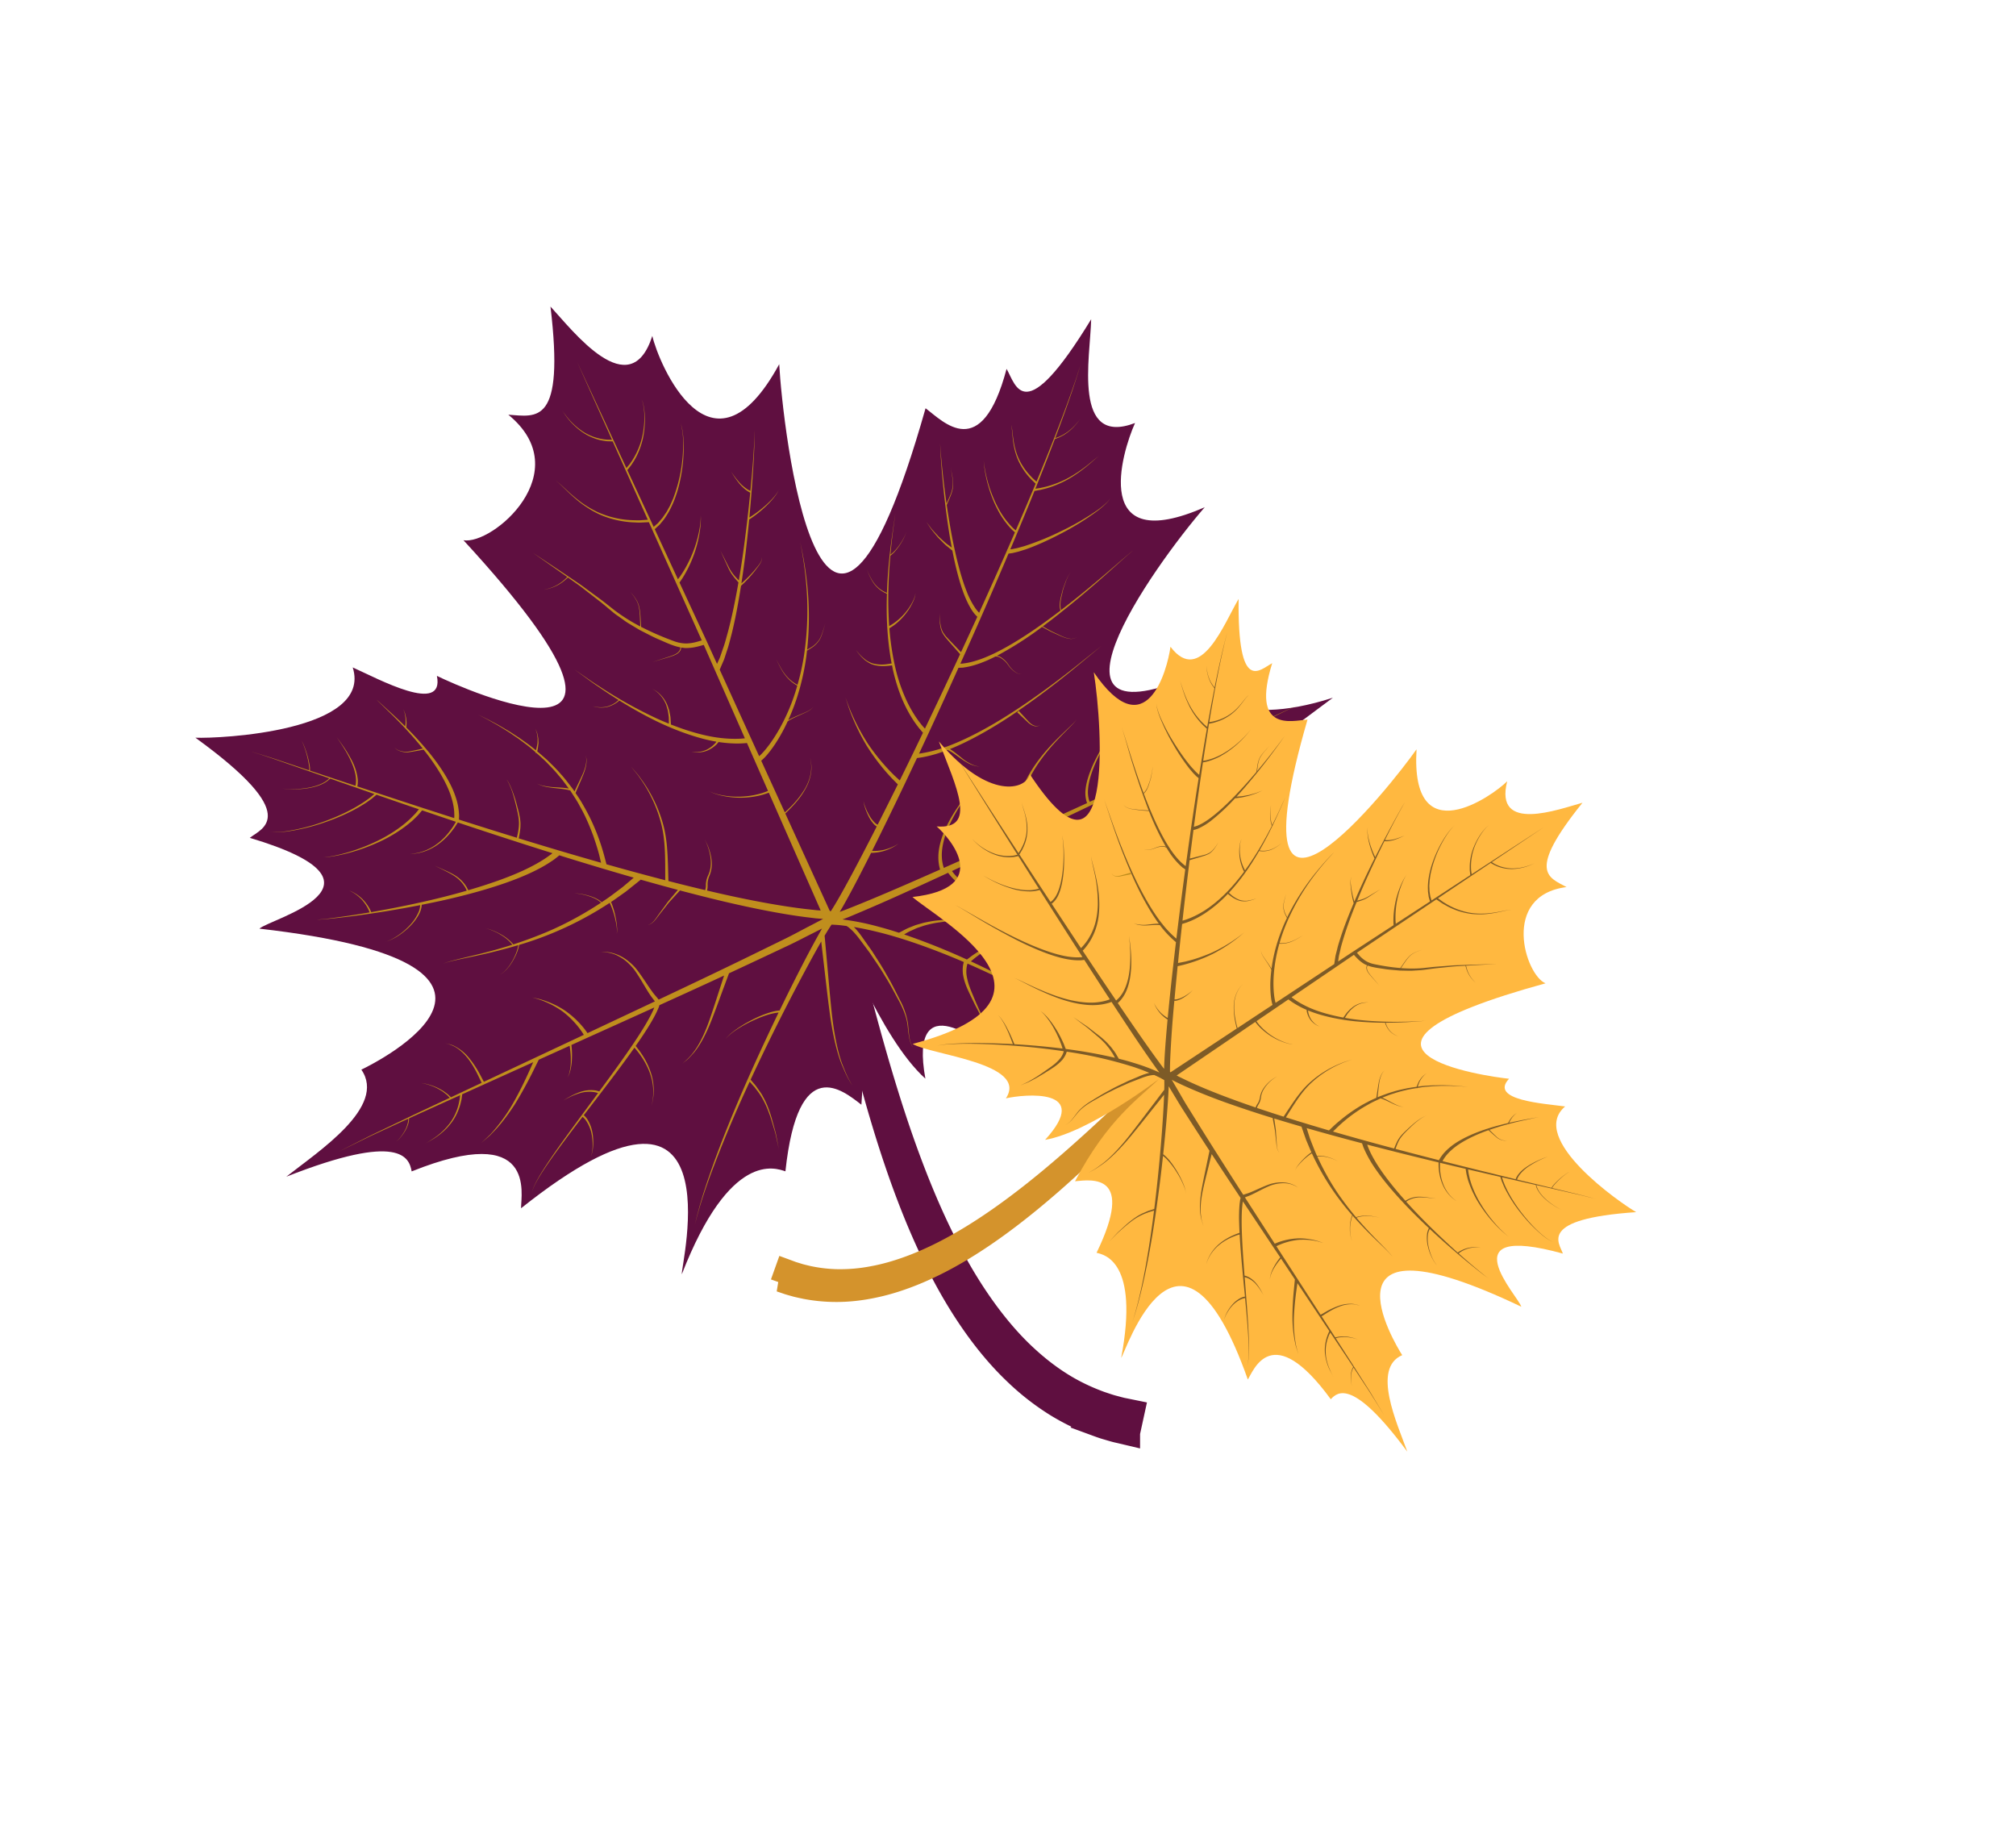<svg width="54" height="49" viewBox="0 0 54 49" xmlns="http://www.w3.org/2000/svg">
    <g fill="none" fill-rule="evenodd">
        <path d="m30.204 38.37-.246-.058c-.08-.017-.178-.047-.292-.081-.115-.031-.243-.08-.387-.133a6.034 6.034 0 0 1-.986-.49 6.636 6.636 0 0 1-1.114-.877c-.75-.719-1.447-1.718-2.024-2.866-.583-1.148-1.056-2.44-1.454-3.75-.796-2.624-1.306-5.324-1.8-7.314-.243-.996-.485-1.815-.703-2.368a6.049 6.049 0 0 0-.282-.628c-.036-.071-.069-.122-.088-.158l-.031-.054.032.053c.02.035.055.085.092.156a6.1 6.1 0 0 1 .298.621c.233.549.497 1.363.765 2.353.545 1.978 1.123 4.662 1.978 7.244.428 1.289.928 2.55 1.525 3.655.591 1.106 1.29 2.047 2.012 2.703.36.33.72.592 1.059.79.338.197.652.33.915.426.133.044.25.086.357.112.105.028.194.054.268.067l.226.046-.12.55z" stroke="#5F0F40" stroke-width=".667" fill="#5F0F40"/>
        <path d="M22.457 24.83c.243.996.805 2.215.616 4.756-.49-.375-1.693-1.415-2.035 1.784-.265-.087-1.48-.569-2.775 2.756-.037-.215 1.535-6.417-4.306-1.767-.005-.374.43-2.333-2.93-.987-.067-.364-.29-1.067-3.358.142.863-.68 2.699-1.876 2.01-2.867.447-.213 5.595-2.826-2.73-3.776.274-.263 3.912-1.187-.257-2.432.314-.256 1.448-.578-1.458-2.682.64.029 4.756-.169 4.214-1.882.685.306 2.466 1.28 2.255.226.716.353 6.92 3.114.711-3.633.78.136 3.074-1.832 1.202-3.361.757.048 1.513.304 1.129-2.897.597.644 2.13 2.654 2.728.786.159.713 1.572 4.114 3.399.758.083 1.592 1.128 11.031 3.92 1.18.474.352 1.497 1.485 2.17-1.055.255.439.457 1.636 2.266-1.329-.023 1.014-.508 3.42 1.175 2.779-.364.808-1.187 3.592 1.867 2.255-1.393 1.605-4.972 6.65.01 4.36-.192.549.746 1.605 3.423.742-1.429 1.08-2.88 1.969-1.564 2.654-.626.1-2.926.799-.612 2.634-1.149.195-7.23-.178-2.826 4.51-.765-.008-3.947-1.64-3.91-.12-.49-.479-2.463-2.005-2.004.524-1.222-1.095-2.33-4.059-2.33-4.059" fill="#5F0F40"/>
        <path d="m28.818 10.173.066-.21.054-.176-.057.175c-.018.057-.04.127-.068.21l-.098.281c-.148.422-.372 1.02-.659 1.732-.091.227-.19.466-.293.714a4.22 4.22 0 0 1-.097-.088c-.025-.023-.05-.052-.079-.082a1.689 1.689 0 0 1-.33-.516 1.987 1.987 0 0 1-.092-.32 4.053 4.053 0 0 1-.042-.292 2.374 2.374 0 0 0-.03-.206.845.845 0 0 0-.002 0c.008.05.016.121.023.208.008.086.017.186.034.293.018.107.046.22.084.328.078.217.208.41.32.538.029.031.054.062.078.086l.065.062.045.044c-.165.395-.343.815-.532 1.25l-.034-.028a.801.801 0 0 1-.076-.072 2.263 2.263 0 0 1-.292-.379 3.153 3.153 0 0 1-.181-.353 3.656 3.656 0 0 1-.268-.96l-.01-.095.008.095c.005.06.016.146.034.248.036.203.106.47.21.724.05.127.113.249.175.361a2.298 2.298 0 0 0 .288.395c.028.03.053.057.076.076l.047.042-.201.46h-.007v.016c-.24.544-.491 1.107-.75 1.677-.023-.022-.05-.055-.084-.097a2.148 2.148 0 0 1-.245-.463c-.166-.41-.308-.993-.417-1.582a19.653 19.653 0 0 1-.122-.745l.057-.131c.04-.096.1-.226.113-.366a1.486 1.486 0 0 0-.039-.374 5.12 5.12 0 0 1-.028-.169l.025.17c.019.1.041.236.031.373-.016.137-.076.264-.119.358l-.046.1a24.41 24.41 0 0 1-.157-1.396 4.12 4.12 0 0 1-.012-.207s0 .076.007.208.02.32.038.545c.038.451.102 1.051.197 1.646.021.129.044.257.068.384l-.085-.064c-.08-.052-.17-.143-.266-.228-.085-.095-.177-.185-.232-.266l-.097-.129.09.135c.05.083.138.179.219.28.092.09.178.188.256.246l.125.103.004-.005c.084.431.186.837.304 1.152.08.212.168.38.246.491a.9.9 0 0 0 .102.12l.018.019-.377.819-.06.128-.104-.109c-.082-.087-.196-.201-.303-.319-.024-.031-.046-.064-.069-.095a.547.547 0 0 1-.046-.105.912.912 0 0 1-.038-.204 2.477 2.477 0 0 1-.005-.15v-.056l-.002.057a2.462 2.462 0 0 0-.001.15.913.913 0 0 0 .03.209c.01.037.024.074.043.11.022.034.043.069.067.102.103.125.21.243.29.334l.114.13a175.25 175.25 0 0 1-.942 1.994c-.028-.033-.072-.075-.118-.138-.1-.125-.23-.318-.352-.568a4.488 4.488 0 0 1-.318-.905 7.063 7.063 0 0 1-.164-1.077l.02-.013a1.4 1.4 0 0 0 .12-.08c.094-.07.21-.18.304-.305.097-.124.173-.263.215-.372a.6.6 0 0 0 .036-.137c.004-.034 0-.053.002-.053-.002 0 .002.02-.004.053a.606.606 0 0 1-.042.134c-.046.106-.127.24-.228.358a1.564 1.564 0 0 1-.428.356c-.048-.67-.018-1.344.031-1.883.009-.007.042-.035.088-.077a1.686 1.686 0 0 0 .296-.444c.03-.067.043-.114.043-.114s-.014.046-.045.112c-.033.065-.079.151-.136.23-.054.08-.119.152-.17.202a2.164 2.164 0 0 1-.073.061 15.222 15.222 0 0 1 .097-.85l.034-.263-.038.263c-.026.166-.06.405-.095.692-.041.339-.078.747-.093 1.182l-.024-.01a.794.794 0 0 1-.313-.242c-.136-.175-.199-.397-.208-.391.01-.006.067.217.2.399a.81.81 0 0 0 .345.268c-.01.294-.009.6.009.906.02.328.058.653.117.96a2.406 2.406 0 0 1-.128.02.956.956 0 0 1-.389-.023.786.786 0 0 1-.184-.096c-.051-.043-.1-.083-.136-.124-.038-.038-.067-.073-.088-.097l-.032-.037.03.039c.02.025.047.061.084.101.034.043.08.086.131.132.056.04.116.082.186.109.14.05.29.052.401.043.057-.005.103-.01.136-.015l.02.104c.078.35.186.668.307.927.122.26.251.461.353.593.048.068.095.115.122.15l.026.03c-.212.442-.42.87-.622 1.278-.01-.01-.023-.02-.036-.034l-.099-.091a5.472 5.472 0 0 1-.714-.854 5.597 5.597 0 0 1-.515-1l-.048-.13-.041-.112.037.114.042.131a5.641 5.641 0 0 0 .479 1.029 5.575 5.575 0 0 0 .69.896l.096.097.058.059c-.188.38-.37.743-.54 1.08a.283.283 0 0 1-.057-.036.825.825 0 0 1-.169-.217 1.574 1.574 0 0 1-.12-.258c-.027-.073-.033-.125-.033-.125s.002.053.025.129c.022.075.057.174.104.268a.865.865 0 0 0 .162.239.321.321 0 0 0 .063.047c-.046.091-.09.18-.135.266-.35.683-.65 1.247-.871 1.633a9.087 9.087 0 0 1-.222.369l-.028-.002-1.193-2.613c.035-.032.078-.074.127-.125.12-.123.276-.294.39-.495.12-.197.183-.425.183-.596a1.031 1.031 0 0 0-.018-.204l-.017-.075.015.076c.008.048.017.118.014.203-.002.17-.068.395-.19.588a2.56 2.56 0 0 1-.396.484 3.541 3.541 0 0 1-.121.114l-.632-1.384a1.417 1.417 0 0 0 .167-.17c.113-.134.257-.337.398-.598.049-.088.096-.185.143-.286l.058-.037c.075-.04.177-.09.28-.135.103-.048.21-.09.277-.144a.335.335 0 0 0 .071-.076l.02-.035-.02.035a.328.328 0 0 1-.073.073c-.068.052-.175.092-.279.137-.104.042-.208.09-.284.129l-.035.02c.085-.186.166-.389.236-.607.113-.35.2-.732.252-1.118l.015-.137.014-.007c.021-.013.053-.03.089-.055a.706.706 0 0 0 .23-.22c.06-.1.088-.215.114-.297l.041-.14-.044.139c-.028.082-.058.195-.12.293a.693.693 0 0 1-.23.21c-.036.023-.068.039-.09.051a8.31 8.31 0 0 0-.024-1.957 9.578 9.578 0 0 0-.112-.685c-.033-.165-.054-.258-.054-.258s.02.094.049.259.067.401.097.687a8.16 8.16 0 0 1-.04 2.11 6.564 6.564 0 0 1-.174.787c-.023-.013-.056-.029-.092-.055a.97.97 0 0 1-.236-.221c-.076-.092-.131-.2-.174-.278l-.068-.134.065.136c.041.08.094.189.168.283.071.097.16.18.234.23.036.027.07.044.092.058l.005.002a5.283 5.283 0 0 1-.496 1.19c-.144.25-.287.444-.396.568-.053.061-.098.106-.13.132l-1.056-2.316c.019-.044.05-.12.094-.22.02-.043.036-.09.052-.143l.055-.168c.042-.12.074-.258.114-.407.094-.372.18-.825.256-1.309l.086-.08c.068-.069.157-.161.237-.26.042-.049.08-.101.115-.149.038-.047.067-.095.092-.137.041-.088.03-.155.034-.154-.003 0 .004.066-.04.151-.026.04-.057.086-.096.131-.038.046-.077.097-.121.143a3.434 3.434 0 0 1-.297.291c.042-.276.081-.561.116-.847.034-.29.065-.582.092-.864a3.094 3.094 0 0 0 .454-.361c.107-.103.207-.215.27-.308a.783.783 0 0 0 .084-.166l-.019.048a.768.768 0 0 1-.07.114c-.066.09-.17.197-.28.295a3.288 3.288 0 0 1-.434.324c.046-.484.08-.939.103-1.316.019-.304.03-.559.036-.737.001-.089.004-.158.003-.206l-.002-.073v.073c0 .048-.003.117-.007.206-.01.178-.025.432-.05.737-.016.184-.034.388-.055.603l-.005-.002c-.018-.01-.046-.02-.074-.04a1.06 1.06 0 0 1-.2-.167 2.46 2.46 0 0 1-.166-.205l-.07-.098.064.102c.04.061.095.14.156.216.063.073.134.142.195.183.028.024.057.035.075.047l.02.012a39.22 39.22 0 0 1-.185 1.577 25.9 25.9 0 0 1-.12.772 3.6 3.6 0 0 1-.07-.074 1.14 1.14 0 0 1-.196-.276l-.227-.446.208.457c.025.058.057.112.089.163.034.047.066.092.098.128.04.048.071.083.088.102-.088.51-.189.989-.295 1.374-.041.147-.075.283-.12.398l-.056.164c-.017.05-.033.097-.053.136l-.05.11-.277-.608-.728-1.57.029-.043.054-.08.065-.109a3.269 3.269 0 0 0 .412-1.263c.01-.09.012-.165.012-.217a.61.61 0 0 0-.005-.082s.003.03.001.082a2.015 2.015 0 0 1-.022.216 3.279 3.279 0 0 1-.46 1.226l-.068.102a29.497 29.497 0 0 1-.06.08l-.621-1.342.086-.08c.015-.014.035-.028.051-.048l.053-.064.06-.073c.02-.027.038-.057.058-.088.162-.243.304-.607.378-.982.08-.375.1-.757.084-1.04a2.282 2.282 0 0 0-.041-.34 2.693 2.693 0 0 0-.034-.123s.013.045.03.125c.015.08.032.197.035.339a4.098 4.098 0 0 1-.271 1.564c-.037.08-.067.161-.109.231l-.056.104c-.02.033-.042.062-.062.092l-.057.083-.06.069-.051.06c-.016.019-.035.032-.05.045l-.073.065-.705-1.521.047-.06c.017-.022.039-.048.062-.08l.071-.11c.1-.164.201-.403.248-.652.047-.25.052-.503.028-.689a1.315 1.315 0 0 0-.042-.221c-.016-.052-.033-.078-.033-.078s.016.026.03.079c.014.052.03.128.037.221.019.186.007.438-.047.683a1.997 1.997 0 0 1-.332.738c-.023.03-.045.055-.062.076a4.199 4.199 0 0 0-.032.039l-1.315-2.833.928 2.074h-.048l-.082-.001-.104-.012a1.387 1.387 0 0 1-.526-.194 1.84 1.84 0 0 1-.423-.377c-.05-.06-.088-.113-.115-.15l-.04-.06.039.061c.026.038.061.093.11.154.096.124.243.274.417.39.174.117.375.188.53.213l.108.016.084.002.07.003.94 2.098-.079.005-.14.01c-.055.001-.116-.002-.183-.003a2.477 2.477 0 0 1-.943-.218 2.798 2.798 0 0 1-.447-.266 4.538 4.538 0 0 1-.35-.293c-.098-.09-.179-.168-.239-.218-.029-.026-.054-.043-.07-.056l-.026-.02.025.02c.016.014.041.031.07.058.058.052.137.131.233.224.097.093.212.199.344.302.134.101.284.2.445.28.322.16.683.23.954.244.068.002.13.007.185.007a70.15 70.15 0 0 1 .25-.011l1.416 3.165c-.037.013-.09.029-.156.046a1.11 1.11 0 0 1-.25.037.956.956 0 0 1-.319-.055 7.645 7.645 0 0 1-.9-.39l-.008-.139c-.008-.102-.008-.24-.038-.373a.69.69 0 0 0-.066-.187c-.033-.054-.064-.103-.096-.142-.03-.04-.058-.07-.077-.093.018.023.045.055.074.095.032.04.061.09.093.144a.684.684 0 0 1 .062.186c.026.132.024.27.03.372l.004.126a4.796 4.796 0 0 1-.69-.434c-.131-.102-.26-.208-.392-.305l-.39-.286c-.125-.096-.252-.177-.37-.258l-.336-.226-.695-.461a5267.409 5267.409 0 0 0 .919.646l-.074.07a1.082 1.082 0 0 1-.443.244c-.067.017-.111.03-.111.03l.112-.027a1.086 1.086 0 0 0 .454-.233l.08-.07.075.053c.117.084.242.168.364.266l.381.295c.13.1.256.21.386.317.063.055.135.099.202.149.07.047.135.1.206.142l.21.126.104.062.107.054c.14.072.275.143.408.198.132.058.255.115.378.157.06.022.121.037.18.05l.009.003v.012c0 .023-.01.057-.036.09-.051.07-.164.112-.271.147l-.437.141.44-.13c.108-.033.224-.072.282-.146a.174.174 0 0 0 .043-.102v-.009l.058.008c.028.003.056.007.084.005.11 0 .204-.017.279-.034.075-.018.132-.034.17-.046l.015-.004 1.101 2.502-.114.01a3.194 3.194 0 0 1-.575-.024c-.373-.044-.831-.174-1.292-.356l-.01-.166c-.001-.054-.02-.116-.03-.183-.005-.034-.02-.067-.03-.1-.013-.033-.022-.069-.038-.1a.882.882 0 0 0-.236-.308c-.042-.031-.077-.057-.106-.07l-.042-.022.041.024c.028.014.061.042.102.075.077.07.164.182.216.312.014.032.02.067.032.1.009.033.021.065.024.098.007.066.022.126.021.18l.002.138c-.11-.044-.22-.09-.328-.14a12.056 12.056 0 0 1-1.538-.86c-.205-.128-.366-.248-.483-.326l-.182-.126.178.13c.115.082.274.206.475.34.156.108.336.228.532.35l-.08.064a.773.773 0 0 1-.237.111.743.743 0 0 1-.259.012c-.07-.01-.115-.022-.115-.022a.755.755 0 0 0 .376.022.785.785 0 0 0 .334-.175c.296.184.627.373.97.542.558.273 1.151.48 1.63.56-.012.016-.025.038-.049.059a.748.748 0 0 1-.224.161.724.724 0 0 1-.27.06c-.038.003-.069-.006-.091-.007l-.035-.003.035.006c.022.002.052.014.09.012a.735.735 0 0 0 .28-.042.785.785 0 0 0 .247-.154c.032-.025.05-.055.066-.072l.01-.01c.24.036.446.043.59.038.073-.004.13-.007.169-.012l.564 1.283c-.04.017-.092.036-.153.057a2.268 2.268 0 0 1-1.17.04 1.295 1.295 0 0 1-.186-.059l-.066-.03.065.032c.043.019.106.044.184.065a2.276 2.276 0 0 0 1.185-.003c.064-.02.12-.038.162-.055l1.39 3.155-.1-.006-.292-.032c-.438-.05-1.061-.15-1.803-.306-.268-.056-.553-.12-.849-.19a.527.527 0 0 0 .014-.166.581.581 0 0 1 .048-.225.815.815 0 0 0 .064-.271c.01-.19-.044-.372-.091-.5a1.581 1.581 0 0 0-.069-.151l-.029-.056.027.057c.019.035.039.089.063.153.042.13.088.312.071.496a.776.776 0 0 1-.07.26.627.627 0 0 0-.06.238.462.462 0 0 1-.018.154 51.61 51.61 0 0 1-.985-.244l-.012-.435c-.012-.322-.026-.763-.156-1.174a3.741 3.741 0 0 0-.509-1.048l-.127-.175a85.934 85.934 0 0 1-.107-.126l-.094-.11.09.112.105.13.122.177c.174.263.368.643.478 1.054.117.408.12.842.124 1.164l.001.41a74.323 74.323 0 0 1-1.574-.427l-.052-.198a5.843 5.843 0 0 0-.196-.604 5.407 5.407 0 0 0-.387-.802c-.057-.104-.125-.204-.194-.305l.062-.146c.04-.092.094-.215.144-.34.05-.125.087-.257.088-.358a.548.548 0 0 0-.01-.12l-.01-.045.008.045c.007.028.006.07.005.12-.005.1-.046.228-.1.35-.055.122-.116.243-.159.334l-.056.118-.05-.073c-.105-.134-.206-.274-.324-.4-.11-.131-.236-.249-.356-.368a9.916 9.916 0 0 0-.266-.23.343.343 0 0 1 .01-.058c.007-.03.01-.068.015-.107.002-.02.006-.04.007-.061l-.003-.063-.003-.063-.011-.059c-.01-.037-.012-.074-.026-.102l-.038-.095.031.097c.012.029.013.065.02.103.001.02.005.039.007.059l-.002.06-.001.062c-.003.02-.008.04-.01.058-.009.038-.013.073-.023.103l-.01.036c-.024-.02-.048-.041-.074-.06-.123-.103-.253-.188-.371-.274-.125-.078-.238-.159-.35-.221-.11-.065-.21-.125-.303-.173-.091-.048-.17-.092-.238-.124l-.21-.104.207.109c.067.033.145.08.235.13.091.05.19.112.298.18.11.065.221.148.343.229.116.089.243.176.363.281.031.025.062.053.092.08l-.002.02.023-.002c.085.074.168.15.253.23.116.12.237.24.343.373.099.11.185.232.272.35a.508.508 0 0 0-.058-.01c-.09-.013-.209-.019-.327-.026a1.68 1.68 0 0 1-.322-.045c-.044-.008-.076-.027-.101-.035l-.038-.014.037.016c.024.009.056.03.1.04.084.029.203.047.32.06.12.013.237.025.324.042.044.006.078.018.103.023v.001c.09.142.185.277.257.42.16.278.272.558.362.798.083.244.147.45.178.597l.029.12a101.36 101.36 0 0 1-2.206-.654l.005-.02c.009-.048.023-.117.033-.2a.975.975 0 0 0 .009-.137c.003-.048-.003-.099-.008-.151a2.502 2.502 0 0 0-.07-.316 3.537 3.537 0 0 0-.19-.57 1.026 1.026 0 0 0-.05-.099.743.743 0 0 0-.042-.073 175.295 175.295 0 0 1-.002.001c.013.02.026.045.04.075.016.03.032.063.047.1.065.15.121.36.17.574.026.106.049.213.06.314.003.05.007.1.003.146-.001.046-.007.09-.013.13-.012.082-.028.149-.039.196 0 .005-.002.01-.003.014-.524-.161-1.044-.324-1.55-.486a.62.62 0 0 1 0-.023c.001-.031.006-.078 0-.137a1.658 1.658 0 0 0-.097-.468c-.124-.372-.403-.804-.722-1.191a9.215 9.215 0 0 0-.592-.648l.004-.08c.007-.047-.004-.11-.008-.172-.015-.061-.025-.123-.045-.165a52.822 52.822 0 0 1-.028-.072l.023.073c.017.043.023.106.033.166 0 .062.007.124-.002.17l-.006.05c-.118-.117-.23-.224-.332-.318a970.522 970.522 0 0 0-.427-.39.298.298 0 0 1-.001 0c.02.022.05.052.09.09l.324.316c.238.235.538.55.816.897a7.445 7.445 0 0 1-.378.08.533.533 0 0 1-.278-.037.219.219 0 0 1-.045-.026.168.168 0 0 1-.033-.024l-.026-.024.025.025a.17.17 0 0 0 .032.026c.012.01.027.02.045.028a.539.539 0 0 0 .28.05c.179-.026.351-.06.4-.07l.077.098c.304.395.563.83.669 1.188.055.177.076.331.076.438.004.046 0 .082-.002.11-.936-.3-1.82-.591-2.594-.849l.006-.037c.005-.021.005-.047.006-.077a.534.534 0 0 0-.004-.099 1.423 1.423 0 0 0-.16-.489 3.432 3.432 0 0 0-.266-.43c-.08-.113-.136-.185-.136-.185s.053.074.13.19c.074.115.171.271.247.439.078.166.132.344.139.48a.504.504 0 0 1 0 .094c-.001.027-.002.051-.007.07a1.1 1.1 0 0 0-.006.028l-.399-.133-.819-.273v-.075l-.007-.056a2.54 2.54 0 0 0-.167-.573.587.587 0 0 0-.045-.087l-.019-.031.019.032c.012.02.026.05.041.088a2.547 2.547 0 0 1 .152.574l.007.055-.002.042v.024l-.898-.3a19.29 19.29 0 0 0-.49-.154c-.113-.035-.176-.045-.176-.045s.062.011.175.047c.114.035.278.09.488.162l1.44.502c-.008.006-.016.014-.026.025a.305.305 0 0 1-.052.042.459.459 0 0 1-.072.047c-.11.063-.273.117-.44.143a2.498 2.498 0 0 1-.459.034c-.126-.002-.208-.019-.208-.019s.082.019.208.022c.125.006.294 0 .46-.026.168-.024.333-.075.447-.138a.477.477 0 0 0 .075-.047.331.331 0 0 0 .054-.043l.035-.033.268.094.916.319-.067.058c-.031.028-.074.058-.121.093a1.972 1.972 0 0 1-.164.11c-.244.158-.593.33-.955.462a5.26 5.26 0 0 1-1.02.27c-.07.013-.136.016-.194.023-.058.004-.109.004-.15.006l-.13-.008.13.01c.041 0 .092 0 .15-.003.058-.006.124-.007.195-.018a5.27 5.27 0 0 0 1.027-.254c.366-.125.72-.292.97-.447.063-.038.12-.074.168-.11.05-.035.093-.064.125-.093l.095-.079c.361.125.74.256 1.134.39l-.048.06-.043.051-.055.057c-.04.04-.083.088-.137.133-.207.187-.518.4-.855.558-.335.163-.69.281-.959.347a3.569 3.569 0 0 1-.328.066l-.127.015.127-.01c.08-.011.194-.027.33-.057.273-.058.631-.166.973-.32.345-.15.667-.357.886-.543.057-.044.103-.091.145-.132l.059-.058.046-.052.073-.086c.295.1.597.203.905.306l-.012.02c-.023.039-.054.095-.1.157-.086.127-.22.285-.385.408a1.36 1.36 0 0 1-.5.241c-.147.036-.249.03-.249.03s.101.01.251-.021c.15-.03.345-.105.514-.228.17-.119.313-.276.406-.403.049-.061.082-.118.107-.156l.02-.03a150.635 150.635 0 0 0 2.534.823l-.031.026-.099.07c-.148.106-.376.24-.664.372-.398.184-.91.363-1.46.523a1.255 1.255 0 0 1-.04-.078l-.042-.063a.942.942 0 0 0-.298-.27c-.126-.074-.26-.128-.36-.174l-.165-.074.163.08c.096.05.23.11.35.188a.913.913 0 0 1 .318.334l.024.052.008.018c-.23.067-.467.13-.705.189-.647.16-1.3.29-1.853.386l-.007-.014c-.011-.023-.022-.057-.045-.094a1.142 1.142 0 0 0-.188-.247 1.119 1.119 0 0 0-.25-.179c-.036-.021-.07-.03-.092-.041a3.185 3.185 0 0 0 0 .001c.02.012.054.023.089.046.072.04.16.11.237.189.073.083.136.175.171.25.02.036.03.07.04.092l.001.004a25.255 25.255 0 0 1-1.136.169c-.092.01-.164.017-.213.02-.05.004-.075.003-.075.003s.026.002.075 0c.05-.003.121-.008.213-.016.184-.017.445-.046.76-.087.485-.064 1.095-.16 1.73-.284v.01a.59.59 0 0 1-.034.157 1.273 1.273 0 0 1-.282.412 1.773 1.773 0 0 1-.398.308 1.1 1.1 0 0 1-.207.093l.059-.02a1.1 1.1 0 0 0 .151-.067c.123-.062.276-.169.41-.299.135-.127.246-.283.301-.415a.64.64 0 0 0 .042-.168v-.02c.171-.034.344-.07.517-.107.828-.183 1.648-.42 2.242-.678.298-.127.537-.26.698-.368.04-.027.076-.05.106-.073l.076-.06.047-.039a90.3 90.3 0 0 0 1.993.598l-.08.069-.22.185-.298.224c-.08.059-.17.12-.262.181l-.017-.018-.044-.032c-.03-.025-.074-.042-.117-.066-.046-.017-.094-.04-.145-.053a1.65 1.65 0 0 0-.412-.072s.053.004.13.015c.078.013.18.033.279.068.05.014.096.038.141.056.042.024.084.042.113.068l.042.031.013.015c-.41.272-.919.56-1.458.787-.298.125-.6.237-.891.33a.735.735 0 0 0-.087-.092 1.208 1.208 0 0 0-.247-.178 1.85 1.85 0 0 0-.277-.126l-.132-.042.13.045c.077.032.18.074.273.133a1.187 1.187 0 0 1 .307.256l.01.012-.084.027c-.324.1-.63.182-.894.245-.263.065-.483.114-.636.157-.077.02-.136.04-.177.053l-.061.02.062-.018c.04-.013.1-.03.177-.048.154-.038.375-.081.64-.139a14.926 14.926 0 0 0 1.13-.286c-.005.027-.01.064-.025.108-.022.09-.074.205-.133.315-.034.052-.063.108-.101.152-.018.023-.035.047-.053.066l-.052.054c-.031.036-.066.054-.088.071l-.034.026.035-.025c.021-.016.057-.034.089-.07l.054-.052c.018-.02.035-.043.054-.065.04-.045.07-.1.105-.152.062-.11.117-.223.142-.315.016-.045.022-.084.027-.111l.002-.008a9.124 9.124 0 0 0 2.426-1.126 2.103 2.103 0 0 1 .134.375c.029.113.05.228.058.315a.482.482 0 0 1 0 .106c-.002.026-.014.038-.012.038-.002 0 .01-.012.014-.038a.487.487 0 0 0 .005-.107 2.108 2.108 0 0 0-.044-.32 2.128 2.128 0 0 0-.086-.31.792.792 0 0 0-.034-.082l.087-.058.31-.22.228-.182.172-.138c.34.096.672.188.994.274l-.1.118-.135.161c-.05.058-.095.128-.145.194l-.142.195c-.044.063-.083.123-.125.168a.394.394 0 0 1-.114.09c-.032.014-.052.02-.052.02s.02-.005.053-.018a.397.397 0 0 0 .12-.086c.044-.044.086-.103.132-.164l.15-.189c.052-.063.098-.13.151-.186l.141-.154.123-.134c.545.144 1.06.272 1.53.377.743.167 1.37.277 1.815.334l.297.036.192.015c-.093.05-.226.12-.394.207-.177.091-.387.208-.636.33l-.838.41c-.726.356-1.601.773-2.536 1.214-.01-.01-.02-.023-.033-.04-.036-.045-.093-.104-.15-.186-.117-.16-.256-.392-.425-.606a1.533 1.533 0 0 0-.296-.265 1.114 1.114 0 0 0-.312-.144l-.07-.02-.065-.008a.445.445 0 0 0-.106-.007l-.093.002.092.003a.45.45 0 0 1 .105.012l.064.012.067.022c.096.029.197.087.298.157.099.075.192.169.273.273.154.216.28.454.392.626.054.086.11.152.144.2l.013.017-1.805.85-.01-.014a66.355 66.355 0 0 0-.054-.076 2.415 2.415 0 0 0-.556-.525 2.384 2.384 0 0 0-.693-.304l-.09-.02-.077-.016.076.021.088.026a2.346 2.346 0 0 1 .664.34 2.356 2.356 0 0 1 .506.54c.019.028.034.053.047.074l-2.676 1.257-.024-.043-.082-.155a2.693 2.693 0 0 0-.295-.444 1.204 1.204 0 0 0-.412-.326.753.753 0 0 0-.166-.05l-.065-.013.064.015c.042.007.098.03.162.058.13.061.275.188.392.338.116.151.208.32.27.45l.076.158.02.04-.823.387-.08-.077c-.034-.028-.077-.057-.121-.09a1.982 1.982 0 0 0-.15-.083 1.577 1.577 0 0 0-.302-.106c-.086-.02-.144-.025-.144-.025s.058.008.142.03c.084.023.194.062.296.116.051.027.1.058.145.087.042.034.083.064.115.092.027.029.05.053.068.07l-.929.437-.841.403-.35.168-.296.15-.559.284.563-.276.297-.145.353-.163.65-.299v.02c0 .019-.004.046-.01.08a.8.8 0 0 1-.088.23c-.044.08-.099.152-.144.204-.044.051-.082.077-.082.077s.038-.024.085-.075c.046-.05.104-.122.15-.2a.818.818 0 0 0 .098-.233.5.5 0 0 0 .011-.084l.002-.029.174-.08 1.192-.538-.002.023-.01.084-.021.107a1.427 1.427 0 0 1-.244.536 1.757 1.757 0 0 1-.432.405 3.445 3.445 0 0 1-.23.144l.065-.037c.041-.023.1-.056.17-.1.137-.086.313-.22.448-.396.141-.171.226-.382.268-.542l.026-.11.012-.087.007-.053 1.902-.859-.121.27c-.106.235-.255.542-.424.838a4.661 4.661 0 0 1-.607.83l-.06.056-.098.093-.085.08.088-.077.102-.088.062-.055.063-.067c.184-.18.394-.455.582-.743.182-.293.344-.597.46-.827l.186-.376.826-.373.012.076c.011.085.023.2.02.314.003.116-.014.23-.034.316-.008.042-.025.075-.033.1l-.013.037.016-.036c.008-.024.028-.057.039-.1.024-.084.048-.2.053-.317a2.24 2.24 0 0 0-.011-.412l.39-.177c.618-.279 1.235-.557 1.83-.827l-.005.013c-.012.029-.024.062-.043.1-.07.147-.187.354-.341.594-.279.437-.675.985-1.085 1.54l-.022-.006a.58.58 0 0 0-.117-.024.89.89 0 0 0-.356.04c-.124.043-.242.1-.327.149-.085.047-.14.082-.14.082s.056-.032.144-.075c.087-.044.206-.094.33-.128a.85.85 0 0 1 .34-.02.526.526 0 0 1 .108.026l.006.003-.095.129c-.454.615-.912 1.23-1.231 1.707-.16.239-.285.444-.358.595-.037.075-.06.137-.073.18l-.014.067.015-.067c.014-.042.038-.104.076-.178.075-.15.204-.352.368-.587.241-.348.56-.77.898-1.211a.5.5 0 0 1 .1.11.98.98 0 0 1 .146.37c.026.145.03.296.017.408a.663.663 0 0 1-.027.134c-.01.032-.022.048-.02.048-.002 0 .01-.016.022-.047a.67.67 0 0 0 .033-.134c.019-.112.022-.265.002-.416a1.02 1.02 0 0 0-.134-.391.57.57 0 0 0-.086-.108l-.02-.018.33-.429c.367-.48.732-.961 1.027-1.38l.02.023c.03.036.073.086.12.152.094.128.207.313.278.518a1.465 1.465 0 0 1 .056.79c-.01.047-.018.074-.018.074s.009-.027.02-.074a1.488 1.488 0 0 0-.032-.8 2.036 2.036 0 0 0-.267-.537c-.045-.069-.088-.12-.117-.158a2.407 2.407 0 0 0-.027-.034c.066-.094.129-.186.186-.272.16-.24.284-.448.359-.602.02-.037.034-.074.048-.104a.668.668 0 0 0 .043-.114c.61-.277 1.195-.544 1.732-.793l-.085.262c-.083.251-.188.589-.304.921-.115.332-.264.654-.426.864a1.646 1.646 0 0 1-.215.234l-.09.08.093-.076c.063-.045.137-.128.225-.227.172-.206.335-.526.464-.856.13-.33.247-.663.34-.911l.13-.351.727-.34.844-.397c.252-.118.467-.234.647-.323l.273-.139a27.606 27.606 0 0 0-.53.983c-.183.354-.39.768-.606 1.213h-.023a1.261 1.261 0 0 0-.19.037 2.89 2.89 0 0 0-.543.222c-.19.097-.371.214-.498.314-.063.049-.111.096-.144.13l-.046.058.048-.056c.033-.033.083-.078.147-.126.13-.095.312-.205.504-.295.19-.09.389-.166.54-.2.073-.018.134-.026.178-.03-.23.478-.471.99-.703 1.507-.46 1.02-.88 2.059-1.15 2.852-.137.396-.239.73-.3.967-.034.117-.055.21-.07.274l-.024.097.025-.096c.017-.064.04-.157.075-.274.066-.234.174-.566.317-.96a33.73 33.73 0 0 1 1.056-2.515l.023.026.066.075.042.046.04.055c.122.146.25.369.337.613.048.12.082.245.118.36l.051.169c.016.053.025.105.036.153.043.19.07.317.07.317l-.061-.32c-.01-.047-.018-.1-.033-.154l-.046-.17c-.034-.117-.064-.244-.109-.366-.02-.062-.046-.122-.068-.181-.027-.059-.052-.117-.08-.17-.03-.053-.055-.107-.088-.153l-.09-.128a.904.904 0 0 0-.08-.105l-.065-.077-.038-.045.12-.257a57.676 57.676 0 0 1 1.384-2.743c.147-.273.278-.51.387-.7l.052.45c.047.39.103.912.172 1.433.068.521.177 1.038.321 1.401.077.18.14.33.2.425l.088.155-.083-.157c-.058-.097-.117-.249-.189-.43-.134-.365-.228-.882-.283-1.403-.055-.521-.097-1.046-.134-1.438l-.053-.592.016-.026a5.534 5.534 0 0 1 .17-.27h.002c.062.004.153.006.268.02l.13.016.048.03c.057.047.12.102.181.174.063.07.124.153.19.241l.205.276c.132.199.281.406.41.628.137.216.254.444.37.655.113.212.197.422.226.615.025.193.037.357.073.466a.653.653 0 0 0 .072.162l-.02-.042a.663.663 0 0 1-.047-.122c-.033-.109-.04-.272-.061-.467a1.996 1.996 0 0 0-.213-.629c-.11-.214-.221-.447-.353-.668-.123-.227-.267-.44-.395-.644l-.2-.283c-.063-.09-.122-.177-.186-.251a1.162 1.162 0 0 0-.103-.113c.18.03.388.071.618.128.663.159 1.493.451 2.326.809l-.019.086a.9.9 0 0 0 0 .256c.018.102.05.217.098.333.048.115.106.232.163.35.056.118.118.234.174.342.057.11.12.205.17.29.053.081.103.145.135.192l.053.072-.049-.075c-.03-.048-.076-.115-.125-.2-.044-.087-.102-.185-.153-.296-.05-.111-.106-.23-.155-.35-.051-.121-.103-.241-.143-.355a1.564 1.564 0 0 1-.077-.318.81.81 0 0 1 .012-.225l.016-.06c.107.048.215.095.322.144.97.44 1.91.946 2.593 1.36.342.207.62.391.807.53.095.068.166.127.212.17.024.02.039.039.05.05l.016.018-.016-.018c-.011-.012-.025-.032-.05-.052a2.432 2.432 0 0 0-.207-.174 10.91 10.91 0 0 0-.799-.546c-.35-.222-.769-.47-1.226-.722l.117-.09c.092-.07.215-.162.344-.246a2.64 2.64 0 0 1 .365-.207c.05-.027.098-.035.129-.048l.05-.017-.05.015c-.032.01-.08.017-.132.042-.106.043-.245.11-.376.192-.133.078-.26.165-.356.23l-.142.1a26.08 26.08 0 0 0-1.56-.79c.034-.028.077-.067.133-.11.065-.046.136-.106.22-.159l.129-.085.137-.08c.185-.103.379-.193.53-.238.038-.012.073-.025.104-.032l.081-.017.072-.016-.072.01-.083.013c-.032.005-.067.016-.105.025a2.841 2.841 0 0 0-.55.206c-.196.09-.38.208-.515.297-.068.045-.12.089-.16.117l-.028.02a18.046 18.046 0 0 0-1.681-.672c.052-.03.12-.074.21-.111.048-.02.099-.048.155-.068l.179-.06c.126-.034.261-.067.401-.084l.409-.061c.13-.02.253-.025.358-.036l.35-.031-.35.013c-.106.006-.23.005-.36.018l-.412.041c-.14.01-.282.038-.413.066l-.187.053c-.06.018-.113.043-.164.062-.102.037-.181.084-.238.113l-.076.04a9.872 9.872 0 0 0-.553-.164 6.9 6.9 0 0 0-.96-.193c.079-.03.171-.064.276-.11a49.98 49.98 0 0 0 1.43-.625c.345-.156.722-.329 1.122-.514l.007.009c.019.021.042.056.078.094.069.08.179.181.324.284.288.209.728.387 1.182.493.455.11.92.16 1.27.191l.42.037c.102.01.16.019.16.019s-.058-.011-.159-.024l-.42-.049a8.765 8.765 0 0 1-1.255-.228c-.447-.119-.873-.308-1.143-.517a1.766 1.766 0 0 1-.3-.28c-.027-.03-.045-.056-.06-.077.486-.225 1.005-.468 1.539-.72l.035.027.056.045.08.052c.122.077.306.167.536.243.46.156 1.097.262 1.737.32.64.057 1.285.075 1.767.083l.584.01c.07.003.125.005.162.01.038.002.057.01.057.01s-.019-.008-.057-.012a2.598 2.598 0 0 0-.162-.012l-.582-.024a24.183 24.183 0 0 1-1.762-.121c-.636-.072-1.266-.19-1.712-.353a2.404 2.404 0 0 1-.51-.245c-.027-.02-.053-.035-.073-.051a6.52 6.52 0 0 1-.043-.035 397.532 397.532 0 0 0 2.6-1.24l.038.04c.04.047.109.1.192.164.17.121.428.232.695.301.267.072.542.107.749.122.207.016.345.012.345.012s-.138 0-.344-.021a4.07 4.07 0 0 1-.742-.14 2.181 2.181 0 0 1-.676-.313 1.223 1.223 0 0 1-.18-.163l-.025-.027 1.258-.606-.002.002.06.056c.02.017.041.04.07.063l.098.072c.147.099.368.195.602.228a2.105 2.105 0 0 0 .859-.046c.05-.015.076-.029.076-.029s-.027.014-.077.027a2.074 2.074 0 0 1-.852.02c-.23-.039-.442-.14-.582-.24l-.092-.072c-.027-.022-.047-.045-.065-.063l-.044-.043a677.075 677.075 0 0 0 3.646-1.777l-1.947.915c-.504.235-1.08.504-1.7.791V20.422l.01-.121c.018-.177.08-.414.207-.62.122-.21.298-.38.433-.502l.164-.145.061-.057-.062.055-.169.141c-.137.117-.32.284-.45.493a1.527 1.527 0 0 0-.23.63l-.014.125a14.933 14.933 0 0 0-.004.18l.028-.002c-.602.28-1.243.576-1.895.875a.346.346 0 0 1-.025-.066.768.768 0 0 1-.02-.277c.016-.236.124-.546.265-.838.14-.293.312-.572.452-.771.07-.1.132-.182.178-.236.046-.054.077-.08.077-.08s-.032.025-.08.078a3.246 3.246 0 0 0-.184.23c-.146.197-.326.471-.477.762-.15.29-.27.602-.296.851a.846.846 0 0 0 .014.303.423.423 0 0 0 .026.077 935.557 935.557 0 0 1-1.754.8 41.877 41.877 0 0 0-.022-.107c-.013-.094-.033-.23-.025-.395.005-.165.034-.358.096-.558.06-.201.156-.406.27-.6.229-.391.537-.73.774-.973.119-.122.22-.22.288-.294a.85.85 0 0 0 .074-.089c.015-.022.02-.035.02-.035s-.005.013-.021.035a.864.864 0 0 1-.077.086c-.069.07-.173.166-.296.285-.245.235-.564.566-.808.956a2.901 2.901 0 0 0-.295.607c-.07.205-.107.406-.118.579-.013.173.004.317.015.417l.023.133c-.694.315-1.367.617-1.983.89a1.044 1.044 0 0 1-.053-.303c-.011-.233.065-.55.202-.843a4.65 4.65 0 0 1 .453-.768 7.446 7.446 0 0 1 .245-.325l-.072.086a7.285 7.285 0 0 0-.187.23c-.15.192-.34.46-.488.754-.151.292-.246.617-.246.87a1.148 1.148 0 0 0 .046.343c-.346.153-.673.297-.976.428-.59.256-1.085.462-1.432.599a5.14 5.14 0 0 1-.28.106c.05-.082.103-.176.165-.287.18-.323.41-.765.675-1.293.022 0 .049 0 .082-.003a1.31 1.31 0 0 0 .283-.054c.1-.034.196-.078.264-.12.035-.018.06-.04.08-.051l.03-.02-.031.018c-.02.01-.047.03-.083.046-.07.037-.167.074-.266.1a1.273 1.273 0 0 1-.333.032l.153-.307c.317-.64.675-1.382 1.05-2.18.006-.002.012-.002.02-.003.042-.006.105-.013.184-.03.154-.03.37-.088.617-.184.021.009.045.02.07.036.084.049.19.128.298.205.108.077.225.143.322.172a.424.424 0 0 0 .065.017c.02.005.037.008.052.01l.046.004-.045-.007a.304.304 0 0 1-.051-.012.43.43 0 0 1-.065-.02 1.186 1.186 0 0 1-.308-.186c-.103-.083-.205-.168-.29-.223-.011-.009-.022-.014-.032-.02.508-.202 1.136-.553 1.73-.957a22.466 22.466 0 0 0 1.62-1.218l.71-.589-.72.575c-.435.342-1.022.787-1.639 1.185-.613.402-1.262.747-1.77.932l-.038.013-.008-.004-.004.008a3.594 3.594 0 0 1-.709.178c.344-.733.701-1.51 1.056-2.298a2.94 2.94 0 0 1 .115-.005l.104-.017c.156-.028.373-.094.617-.207.05-.023.102-.048.154-.075.02 0 .065 0 .119.026a.66.66 0 0 1 .222.202.732.732 0 0 0 .222.212c.018.01.036.017.052.021.017.005.03.01.043.01.025 0 .04.002.04.002l-.04-.004a.143.143 0 0 1-.042-.01.19.19 0 0 1-.052-.023.727.727 0 0 1-.214-.215.672.672 0 0 0-.223-.213.198.198 0 0 0-.055-.02.233.233 0 0 0-.032-.007 9.346 9.346 0 0 0 1.209-.773l.118.063c.044.023.094.052.15.078l.177.08c.06.028.121.052.18.073.06.014.117.03.167.026a.315.315 0 0 0 .118-.032l.04-.026-.04.025a.314.314 0 0 1-.117.03c-.05.002-.107-.015-.166-.03a1.805 1.805 0 0 1-.177-.077l-.175-.083c-.055-.027-.105-.057-.148-.08a17.472 17.472 0 0 1-.108-.061l.232-.175a27.5 27.5 0 0 0 1.51-1.26l.484-.433a5.104 5.104 0 0 1 .188-.158s-.018.012-.051.039c-.033.026-.08.065-.14.116l-.491.422c-.338.289-.774.653-1.24 1.01a.702.702 0 0 0-.005-.021c-.01-.027-.012-.07-.015-.12l.006-.082c.004-.03.008-.06.014-.092l.046-.198c.014-.067.042-.131.062-.193l.03-.088.035-.077c.019-.049.047-.082.062-.109l.026-.04-.027.04c-.015.026-.044.06-.064.108l-.036.076c-.012.027-.021.057-.033.088-.02.061-.05.125-.066.193l-.05.197c-.007.032-.01.064-.016.093l-.007.084c.001.052.002.096.013.126l.007.03c-.09.068-.181.137-.273.204-.572.424-1.175.808-1.658 1.015-.24.105-.449.164-.595.187l-.098.014-.057.002a145.491 145.491 0 0 0 1.29-2.948l.102-.013.155-.037.194-.06c.282-.098.644-.26.994-.447a7.08 7.08 0 0 0 .927-.579c.12-.09.211-.174.272-.238.03-.03.049-.061.064-.079l.021-.028-.022.028c-.016.017-.034.046-.066.076a2.19 2.19 0 0 1-.279.227 7.035 7.035 0 0 1-.94.543 7.345 7.345 0 0 1-.996.407l-.19.052-.147.03c-.015 0-.027.002-.04.003.231-.546.449-1.07.647-1.562l.074-.014c.027-.005.06-.01.098-.018l.126-.032c.184-.05.423-.144.644-.274.221-.13.423-.29.568-.416l.175-.153a.623.623 0 0 1 .051-.04l.018-.013-.018.013a.644.644 0 0 0-.052.039l-.18.147a3.815 3.815 0 0 1-.574.398c-.222.123-.46.209-.642.253l-.124.028-.097.015-.043.007a70.525 70.525 0 0 0 .521-1.33l.12-.046.126-.066c.042-.03.091-.058.132-.096.088-.068.162-.153.215-.217.053-.064.087-.108.087-.108s-.035.043-.09.106c-.054.063-.13.145-.218.21-.042.037-.091.062-.133.091a3.973 3.973 0 0 1-.125.063l-.104.037c.194-.512.349-.949.46-1.277l.093-.283" fill="#C08E1D"/>
        <path d="m27.542 19.314-.256-.278-.04.04.276.259c.068.065.157.12.232.116a.183.183 0 0 0 .085-.02c.019-.009.028-.017.028-.017s-.01.007-.029.016a.173.173 0 0 1-.084.012c-.071-.002-.15-.059-.212-.128" fill="#C08E1D"/>
        <path d="m20.885 34.349.177.06c.057.021.13.04.215.064.084.025.184.044.295.068.222.042.496.077.81.078.313.002.666-.032 1.041-.113.752-.156 1.58-.51 2.392-1.003.814-.491 1.617-1.116 2.38-1.781 1.526-1.334 2.903-2.826 3.992-3.88.543-.529 1.016-.947 1.37-1.208.176-.131.32-.226.422-.284.05-.03.09-.05.117-.064l.04-.022-.04.02c-.027.015-.068.033-.12.062-.103.056-.25.146-.43.273-.36.252-.844.66-1.4 1.175-1.116 1.026-2.53 2.483-4.077 3.766-.773.64-1.581 1.235-2.388 1.694-.804.462-1.61.778-2.32.906a4.556 4.556 0 0 1-.973.08 4.103 4.103 0 0 1-.74-.091c-.101-.025-.192-.044-.268-.07-.077-.024-.143-.042-.194-.063l-.16-.059-.14.392z" stroke="#D4932C" stroke-width=".5" fill="#96691F"/>
        <path d="M31.045 28.896c-.543.53-1.372 1.074-2.25 2.74.455-.043 1.616-.224.577 1.916.2.048 1.15.223.66 2.814.108-.12 1.552-4.624 3.392.58.15-.234.644-1.632 2.222.528.186-.202.6-.556 2.05 1.404-.275-.764-.957-2.233-.137-2.585-.197-.308-2.4-3.962 3.19-1.297-.069-.272-1.987-2.276 1.114-1.423-.096-.284-.682-.93 1.964-1.11-.412-.233-2.915-1.97-1.904-2.83-.549-.077-2.047-.164-1.502-.742-.587-.06-5.558-.76.977-2.556-.542-.22-1.209-2.352.563-2.578-.493-.266-1.067-.402.427-2.258-.626.17-2.374.83-2.017-.575-.38.384-2.598 1.962-2.428-.857-.675.965-5.028 6.473-2.92-.796-.434.036-1.52.345-.946-1.51-.332.175-.928.846-.9-1.721-.383.644-1.022 2.342-1.825 1.281-.088.65-.663 2.717-2.054.683.245 1.551.513 6.115-1.714 2.73-.095.418-1.096.712-2.436-.877.473 1.236 1.034 2.362-.059 2.276.353.307 1.521 1.647-.648 1.89.644.573 4.601 2.72.004 3.935.483.294 3.118.517 2.499 1.457.494-.11 2.329-.293 1.05 1.112 1.195-.207 3.051-1.631 3.051-1.631" fill="#FFB840"/>
        <path d="m32.798 17.217.041-.157.035-.131-.033.131-.04.158c-.013.063-.03.135-.048.215-.073.323-.167.786-.265 1.344-.032.178-.064.366-.096.562a3.119 3.119 0 0 0 .095-.016c.025-.005.052-.014.082-.021a1.248 1.248 0 0 0 .592-.36c.054-.057.1-.115.14-.165.04-.05.074-.091.1-.118a.606.606 0 0 1 .043-.04l-.041.042c-.026.027-.058.069-.097.12-.038.051-.084.11-.136.17a1.282 1.282 0 0 1-.592.384c-.03.01-.058.019-.083.025l-.065.013-.046.01c-.051.312-.103.645-.156.992l.033-.005a.592.592 0 0 0 .076-.015 1.673 1.673 0 0 0 .331-.123 2.33 2.33 0 0 0 .252-.15 2.702 2.702 0 0 0 .544-.497l.043-.056-.042.057a2.726 2.726 0 0 1-.534.513c-.081.06-.168.112-.25.158a1.699 1.699 0 0 1-.336.135.645.645 0 0 1-.078.018l-.045.008-.054.367a.131.131 0 0 0 .004.003l-.006.01c-.063.435-.126.886-.187 1.344.023-.004.053-.014.09-.027.086-.033.204-.099.335-.195.265-.192.583-.501.882-.828.127-.139.251-.281.368-.419l.016-.105c.011-.076.025-.18.072-.273.05-.09.119-.165.17-.22.052-.056.085-.094.085-.094l-.082.096a1.089 1.089 0 0 0-.166.222c-.044.092-.056.195-.066.271l-.01.081a18.043 18.043 0 0 0 .645-.814c.058-.078.089-.125.089-.125s-.03.048-.086.128a16.643 16.643 0 0 1-1.006 1.281c-.063.072-.128.144-.193.214l.079-.006c.07-.002.163-.024.256-.039.09-.026.184-.047.249-.076l.111-.043-.109.049c-.064.033-.156.058-.246.09-.094.021-.186.048-.258.054l-.118.016v-.005a5.499 5.499 0 0 1-.643.602 1.662 1.662 0 0 1-.346.212.666.666 0 0 1-.111.036l-.018.004-.085.661-.013.104.108-.027c.086-.023.202-.05.315-.082.027-.01.054-.022.08-.033a.405.405 0 0 0 .07-.047.674.674 0 0 0 .104-.113 1.83 1.83 0 0 0 .062-.092l.022-.035-.02.036a1.82 1.82 0 0 1-.059.094.675.675 0 0 1-.1.12.427.427 0 0 1-.07.053l-.083.037c-.114.038-.227.07-.312.096l-.122.036c-.068.548-.133 1.093-.191 1.62.03-.01.074-.02.128-.041.112-.04.268-.11.443-.218.175-.11.367-.26.553-.443.184-.179.361-.39.526-.61l-.009-.017a1.19 1.19 0 0 1-.115-.407 1.119 1.119 0 0 1 .012-.318.443.443 0 0 1 .03-.1c.011-.022.021-.033.02-.033.001 0-.008.011-.018.034a.448.448 0 0 0-.026.1 1.156 1.156 0 0 0 .131.705c.293-.401.538-.835.719-1.192a1.549 1.549 0 0 1-.026-.083 1.246 1.246 0 0 1-.012-.395c.008-.053.019-.088.019-.088s-.01.035-.016.089a1.263 1.263 0 0 0 .022.39l.022.067a11.251 11.251 0 0 0 .272-.571l.082-.178-.078.18c-.05.114-.121.277-.212.47-.107.229-.244.5-.405.778l.019.003a.587.587 0 0 0 .29-.03c.155-.056.28-.17.285-.163-.004-.007-.127.11-.282.172a.599.599 0 0 1-.321.033c-.11.188-.23.38-.36.564-.141.198-.293.387-.45.556l.072.063c.062.05.151.11.253.138a.581.581 0 0 0 .153.012c.049-.007.095-.013.133-.025.04-.009.071-.02.094-.026l.035-.01-.035.012c-.022.008-.053.02-.092.03a.603.603 0 0 1-.293.027.728.728 0 0 1-.268-.13 1.595 1.595 0 0 1-.08-.063 3.404 3.404 0 0 1-.61.518c-.176.116-.336.191-.452.234-.057.024-.104.035-.135.046l-.028.009c-.04.36-.077.71-.11 1.045l.035-.007.098-.019c.037-.007.08-.015.125-.029.184-.043.424-.125.657-.227a4.137 4.137 0 0 0 .715-.425l.08-.062.07-.054-.068.056-.078.066a4.17 4.17 0 0 1-.703.457 4.12 4.12 0 0 1-.783.292l-.098.023-.06.014c-.03.313-.06.61-.084.89.013 0 .03.001.05-.002a.61.61 0 0 0 .19-.07c.068-.035.131-.078.176-.114a.445.445 0 0 0 .07-.065s-.022.032-.066.07a1.198 1.198 0 0 1-.17.128.64.64 0 0 1-.195.086.237.237 0 0 1-.059.005 31.046 31.046 0 0 0-.112 1.584c-.004.13-.007.238-.005.319l.017.01 1.772-1.172a2.494 2.494 0 0 1-.031-.127 1.903 1.903 0 0 1-.05-.463.895.895 0 0 1 .119-.445.762.762 0 0 1 .09-.121l.04-.04-.039.04a.757.757 0 0 0-.088.123.89.89 0 0 0-.11.443c-.004.169.03.335.057.458.012.047.022.087.032.12.292-.194.607-.403.938-.62a1.047 1.047 0 0 1-.038-.172 2.732 2.732 0 0 1-.016-.531c.005-.075.013-.154.023-.236a4.827 4.827 0 0 1-.022-.046 2.768 2.768 0 0 0-.123-.194c-.045-.07-.095-.138-.117-.199a.248.248 0 0 1-.013-.104l-.001.029a.242.242 0 0 0 .017.074c.022.06.074.126.12.195.05.068.096.138.129.192l.013.027c.02-.15.049-.31.09-.473.066-.264.162-.538.28-.8.014-.03.03-.06.044-.092l-.005-.01c-.009-.016-.022-.039-.035-.068a.522.522 0 0 1-.058-.228c.002-.088.029-.17.045-.232l.029-.103-.026.104c-.015.062-.04.145-.04.23a.513.513 0 0 0 .062.222c.013.029.028.051.036.068.23-.482.53-.913.782-1.218a7.08 7.08 0 0 1 .473-.526l-.132.144c-.083.091-.2.225-.33.392a6.03 6.03 0 0 0-.8 1.338 4.852 4.852 0 0 0-.2.562c.019 0 .046.004.079.001a.717.717 0 0 0 .234-.046c.084-.028.16-.073.218-.106l.095-.057-.094.06c-.057.033-.133.08-.216.111a.73.73 0 0 1-.237.052c-.033.004-.06.001-.08 0h-.004c-.02.074-.04.146-.056.218-.06.26-.09.51-.099.723-.008.213.006.39.025.51.01.06.02.105.03.134l1.57-1.038.027-.175a.815.815 0 0 1 .023-.11l.032-.126c.02-.092.054-.191.088-.3.086-.27.21-.588.351-.92l-.022-.085a2.552 2.552 0 0 1-.046-.256c-.008-.047-.01-.094-.015-.138a.88.88 0 0 1-.003-.122c.008-.071.041-.109.038-.11.003.001-.028.04-.034.11.001.036.002.077.01.12.005.044.01.091.02.137a2.538 2.538 0 0 0 .071.3 19.315 19.315 0 0 1 .54-1.155 2.287 2.287 0 0 1-.143-.404 1.494 1.494 0 0 1-.048-.299.578.578 0 0 1 .004-.1l.007-.037-.006.037a.567.567 0 0 0 0 .1c.005.082.028.19.059.294a2.43 2.43 0 0 0 .145.374 30.888 30.888 0 0 1 .717-1.342l.079-.13.03-.045-.03.045-.075.132a19.78 19.78 0 0 0-.46.882h.005c.015 0 .036.006.062.004a.784.784 0 0 0 .19-.027c.068-.019.135-.043.185-.063l.083-.033-.081.038a1.784 1.784 0 0 1-.182.074.806.806 0 0 1-.194.039c-.027.003-.05 0-.066 0h-.017c-.16.322-.335.689-.501 1.06-.08.178-.155.356-.227.532l.073-.02a.843.843 0 0 0 .23-.096l.317-.19-.309.205a.944.944 0 0 1-.12.067c-.04.016-.078.032-.11.041a2.431 2.431 0 0 1-.097.03c-.144.355-.268.694-.353.977-.032.108-.063.207-.081.296l-.029.125a.782.782 0 0 0-.02.106l-.012.088.412-.272 1.072-.7-.001-.038-.003-.071.002-.093a2.416 2.416 0 0 1 .236-.953c.03-.06.057-.108.078-.141.02-.033.035-.05.035-.05s-.014.018-.033.051a1.49 1.49 0 0 0-.07.144 2.424 2.424 0 0 0-.19 1.04 21.819 21.819 0 0 0 .006.073l.916-.597a444.3 444.3 0 0 1-.024-.084c-.003-.015-.01-.032-.012-.05l-.008-.062-.01-.07c-.001-.023 0-.05-.002-.076-.006-.216.048-.5.148-.764.097-.266.234-.514.355-.685.06-.087.117-.152.159-.196a1.99 1.99 0 0 1 .07-.065s-.026.023-.069.066c-.04.045-.096.112-.154.2a3.029 3.029 0 0 0-.443 1.086c-.008.065-.02.127-.022.188l-.006.087c0 .028.002.055.003.081.001.026.001.051.003.075l.01.066.01.058c.002.018.009.034.013.048l.02.07 1.038-.678c0-.01-.003-.028-.006-.055l-.008-.075v-.097c0-.142.03-.331.1-.506.067-.175.164-.336.251-.443a.972.972 0 0 1 .114-.122.228.228 0 0 1 .05-.036s-.02.01-.05.038a.955.955 0 0 0-.109.124 1.696 1.696 0 0 0-.238.446 1.476 1.476 0 0 0-.081.593c.002.028.007.052.01.072l.004.037 1.934-1.26-1.394.936.03.018c.014.01.032.02.051.032l.07.033c.104.047.254.085.406.085a1.36 1.36 0 0 0 .413-.07c.055-.018.1-.037.13-.05l.05-.021-.049.022a1.373 1.373 0 0 1-.543.135 1.045 1.045 0 0 1-.417-.074l-.073-.033-.053-.03-.045-.027-1.411.947c.012.01.027.02.047.034l.084.062.116.07c.17.098.416.2.677.232.13.016.261.016.384.008.123-.01.236-.028.334-.046.097-.019.178-.035.235-.043.028-.006.051-.006.066-.008l.024-.002-.024.003c-.015.002-.037.003-.066.009-.057.01-.137.028-.234.049a3.37 3.37 0 0 1-.334.054 2.09 2.09 0 0 1-.388 0 1.859 1.859 0 0 1-.694-.22c-.043-.025-.084-.046-.119-.068a51.832 51.832 0 0 0-.152-.104l-2.128 1.429.08.09a.82.82 0 0 0 .143.12c.059.039.133.07.221.091.203.043.451.087.718.108l.059-.083c.044-.061.098-.147.17-.22a.51.51 0 0 1 .114-.09c.042-.021.08-.04.116-.052.034-.014.064-.022.085-.029l.032-.01-.032.011c-.02.007-.05.016-.084.03-.035.012-.074.033-.114.054a.506.506 0 0 0-.112.092c-.068.073-.121.16-.164.222l-.053.077c.195.015.399.018.602-.002.123-.012.245-.028.366-.037l.356-.027c.116-.01.228-.012.334-.016l.298-.01.617-.018-.616.033-.213.013.019.072a.8.8 0 0 0 .182.326l.058.063-.06-.06a.802.802 0 0 1-.193-.324l-.022-.076-.07.004c-.105.007-.217.01-.332.024l-.354.036c-.12.013-.243.032-.366.047-.06.01-.123.01-.185.015-.062.002-.123.01-.184.008-.062 0-.122-.002-.182-.003l-.09-.002-.087-.008c-.116-.01-.228-.018-.333-.036-.106-.016-.206-.028-.298-.05a1.058 1.058 0 0 1-.133-.038l-.007-.002-.005.007a.114.114 0 0 0-.012.07c.004.065.058.135.112.2.11.129.218.259.218.259l-.224-.254c-.055-.063-.113-.133-.12-.202a.128.128 0 0 1 .013-.081l.003-.006-.038-.017c-.02-.01-.04-.018-.055-.03a.897.897 0 0 1-.162-.13 1.95 1.95 0 0 1-.09-.096l-.006-.008-1.67 1.136c.018.015.04.031.067.051.084.06.21.137.37.211.25.118.589.216.95.283.01-.017.036-.053.07-.1.022-.034.058-.066.091-.103.016-.02.038-.035.058-.051.021-.016.04-.035.063-.049.09-.059.191-.09.268-.1.039-.003.071-.005.094-.002l.035.002h-.035c-.023-.002-.055.002-.093.007a.642.642 0 0 0-.258.11c-.021.015-.04.035-.059.05-.019.018-.039.033-.054.053-.03.038-.063.07-.083.104l-.055.086c.086.016.172.03.26.041.47.06.945.072 1.301.063.178 0 .326-.012.43-.015l.164-.008-.163.012c-.104.006-.252.022-.43.027-.14.007-.3.011-.471.011l.025.072c.02.049.057.11.105.162a.549.549 0 0 0 .239.14s-.034-.009-.083-.028a.558.558 0 0 1-.162-.106.58.58 0 0 1-.141-.24c-.257 0-.539-.012-.82-.04-.457-.048-.91-.15-1.24-.288 0 .015 0 .034.006.056.01.056.038.126.078.19.043.06.098.113.146.142.022.018.045.024.06.032l.022.011-.024-.01c-.014-.006-.038-.011-.061-.027a.543.543 0 0 1-.16-.136.58.58 0 0 1-.094-.193c-.01-.029-.01-.054-.013-.072l-.001-.01a2.425 2.425 0 0 1-.386-.207c-.044-.03-.078-.055-.1-.073l-.857.583c.018.027.043.059.073.096a1.676 1.676 0 0 0 .718.483.957.957 0 0 0 .194.043l-.055-.005a.968.968 0 0 1-.14-.032 1.682 1.682 0 0 1-.742-.466 1.487 1.487 0 0 1-.08-.098l-2.106 1.434.064.034.196.095c.294.14.724.322 1.25.514.19.07.393.142.606.214a.39.39 0 0 1 .057-.11.43.43 0 0 0 .058-.16.602.602 0 0 1 .066-.194.95.95 0 0 1 .355-.346l.04-.024-.039.026a.938.938 0 0 0-.338.354.574.574 0 0 0-.057.19.464.464 0 0 1-.057.173.341.341 0 0 0-.049.104c.227.076.466.154.713.233l.178-.269c.134-.197.315-.467.558-.674.238-.211.514-.367.73-.458l.147-.06a63.46 63.46 0 0 0 .219-.069l-.101.035-.116.04-.146.064c-.212.096-.482.259-.712.473-.234.21-.405.481-.534.681l-.161.256c.368.116.756.233 1.153.35l.11-.104c.082-.08.207-.183.36-.302.156-.114.342-.243.557-.351.076-.043.158-.08.241-.115l.018-.116c.012-.074.025-.172.043-.27a.807.807 0 0 1 .085-.259.405.405 0 0 1 .054-.071l.023-.024-.022.025a.398.398 0 0 0-.05.073.802.802 0 0 0-.074.259c-.014.098-.023.197-.032.27l-.011.097.06-.026c.118-.043.236-.09.36-.124.12-.039.245-.063.367-.09a7.33 7.33 0 0 1 .257-.041.254.254 0 0 0 .017-.04c.007-.022.02-.047.032-.074.006-.013.012-.027.02-.04l.026-.039a4.66 4.66 0 0 1 .026-.038l.03-.032c.02-.02.037-.042.057-.054l.06-.045-.057.049c-.018.013-.034.036-.052.057-.01.011-.02.022-.028.034l-.023.039-.023.038-.016.041c-.01.027-.021.05-.027.073l-.008.027.07-.01c.118-.015.232-.018.34-.025.11 0 .211-.007.306-.002.095.002.181.004.258.01.076.006.143.01.198.016l.172.017-.173-.013c-.054-.005-.121-.007-.198-.01-.076-.005-.163-.004-.257-.004-.094-.003-.197.006-.304.009-.108.01-.222.015-.338.034l-.09.014-.005.013-.014-.01a7.71 7.71 0 0 0-.249.045c-.12.03-.242.058-.361.1-.105.03-.207.072-.307.112l.04.017c.06.027.138.07.215.112.077.041.156.08.22.098.03.012.058.013.076.018l.03.005-.03-.004c-.019-.004-.047-.004-.078-.014a1.239 1.239 0 0 1-.225-.088c-.08-.038-.158-.077-.219-.1-.03-.014-.056-.02-.073-.026h-.001c-.112.055-.224.102-.326.163a3.944 3.944 0 0 0-.884.663l-.065.063a74.92 74.92 0 0 0 1.638.454l.005-.014c.013-.033.031-.082.058-.138a.72.72 0 0 1 .048-.09c.017-.03.04-.06.064-.091.05-.06.108-.116.167-.17.118-.111.24-.219.342-.283a.758.758 0 0 1 .126-.072l.05-.023-.049.024a.76.76 0 0 0-.123.076c-.1.068-.218.178-.332.292a1.88 1.88 0 0 0-.16.174c-.022.03-.044.06-.059.09a.662.662 0 0 0-.043.088c-.024.055-.04.103-.053.137l-.003.01c.392.105.782.206 1.162.303a.458.458 0 0 0 .008-.015c.013-.02.028-.051.055-.086.048-.072.131-.164.243-.255.224-.184.568-.346.92-.464.212-.071.427-.128.624-.174l.029-.051c.015-.033.046-.068.073-.106.033-.032.064-.067.093-.085l.045-.035-.043.038c-.027.02-.055.057-.086.09-.024.04-.052.076-.064.108l-.017.034c.12-.028.233-.05.333-.07a717.155 717.155 0 0 1 .421-.077l.032-.009s-.01.005-.032.01l-.091.02-.327.072a8.042 8.042 0 0 0-.863.242c.035.036.119.12.205.2.06.047.132.079.19.084a.162.162 0 0 0 .038.002c.012 0 .022 0 .03-.002l.026-.005-.026.006a.126.126 0 0 1-.03.003.161.161 0 0 1-.04 0 .398.398 0 0 1-.195-.079 5.3 5.3 0 0 1-.223-.2l-.087.031c-.345.13-.677.3-.884.483-.104.09-.178.178-.22.245-.02.027-.031.051-.04.07.703.178 1.372.342 1.957.484l.01-.026c.006-.015.016-.032.027-.05.01-.02.025-.04.042-.061.064-.086.174-.173.292-.243.117-.072.241-.127.335-.167.094-.039.158-.062.158-.062s-.063.026-.156.068a2.542 2.542 0 0 0-.327.178 1.03 1.03 0 0 0-.276.248.373.373 0 0 0-.036.058c-.01.018-.02.033-.023.047a.813.813 0 0 1-.007.02l.302.072.62.15.012-.019.017-.028.027-.032a1.877 1.877 0 0 1 .33-.294.434.434 0 0 1 .085-.05l-.024.014a.42.42 0 0 0-.06.039 1.883 1.883 0 0 0-.32.3l-.026.032-.016.027-.009.015.68.164c.159.04.283.071.368.095.084.023.128.04.128.04s-.044-.017-.129-.038a13.47 13.47 0 0 0-.368-.09l-1.1-.25.007.027a.225.225 0 0 0 .016.046.34.34 0 0 0 .027.058c.044.083.125.18.219.262.093.082.195.154.275.2.08.05.137.07.137.07s-.058-.02-.138-.067a1.828 1.828 0 0 1-.28-.197 1.012 1.012 0 0 1-.225-.261.352.352 0 0 1-.029-.059.245.245 0 0 1-.017-.048l-.008-.034-.205-.046-.7-.16.02.063c.008.03.023.065.04.106.015.04.035.086.059.134.091.194.242.438.418.663.174.226.371.432.533.569.04.036.08.063.113.09.035.025.066.045.092.062l.084.047-.085-.045c-.026-.017-.058-.036-.093-.06-.034-.027-.075-.054-.115-.089a3.895 3.895 0 0 1-.545-.561 3.72 3.72 0 0 1-.433-.66 1.5 1.5 0 0 1-.062-.135c-.017-.041-.033-.076-.042-.107l-.028-.087-.864-.2.007.056.007.05.012.057c.01.041.018.088.034.137.056.198.168.453.317.684.146.234.322.447.465.594.071.074.135.13.18.17l.074.058-.075-.056a2.701 2.701 0 0 1-.186-.165 3.687 3.687 0 0 1-.484-.582 2.74 2.74 0 0 1-.343-.686c-.018-.05-.028-.098-.039-.14l-.014-.059a15.218 15.218 0 0 0-.008-.051l-.013-.082a150.22 150.22 0 0 1-.687-.163v.017c0 .034-.003.081.001.138.005.113.027.265.082.406.052.142.14.268.218.347.08.08.145.116.145.116s-.067-.033-.15-.111a1.014 1.014 0 0 1-.232-.344 1.333 1.333 0 0 1-.097-.412c-.006-.058-.005-.106-.005-.14v-.026a111.338 111.338 0 0 1-1.912-.477l.01.028c.008.025.02.052.033.084.052.124.142.297.271.492.178.272.428.585.71.9a.928.928 0 0 0 .056-.033l.051-.023a.696.696 0 0 1 .292-.053c.109.004.214.022.294.032l.133.018-.134-.013c-.08-.007-.186-.021-.293-.02a.674.674 0 0 0-.33.085c-.013.01-.025.017-.035.023l-.012.009c.118.132.241.264.368.394.343.354.7.69 1.01.968l.01-.006c.016-.01.036-.027.065-.04a.844.844 0 0 1 .215-.082.827.827 0 0 1 .226-.015c.031 0 .056.008.074.01l.028.005-.028-.003c-.018-.001-.043-.008-.074-.006a.814.814 0 0 0-.223.025.83.83 0 0 0-.205.09c-.027.014-.046.032-.06.042a.039.039 0 0 0-.003.002 18.667 18.667 0 0 0 .646.55c.053.043.096.076.125.097.03.022.046.03.046.03s-.017-.008-.047-.03a3.61 3.61 0 0 1-.127-.092 20.952 20.952 0 0 1-1.415-1.208.436.436 0 0 0-.044.118.941.941 0 0 0 .015.369c.029.133.079.26.128.349.024.044.048.08.066.103l.028.036-.03-.035a.813.813 0 0 1-.068-.102 1.325 1.325 0 0 1-.14-.347.963.963 0 0 1-.026-.378.473.473 0 0 1 .04-.122l.007-.013a18.825 18.825 0 0 1-.281-.27c-.448-.438-.869-.909-1.14-1.303a3.21 3.21 0 0 1-.293-.504l-.039-.087a9.673 9.673 0 0 1-.023-.068l-.015-.042A66.743 66.743 0 0 1 35 30.213l.023.074.065.203.1.257c.027.068.059.141.092.216l.018-.005.04-.003c.03-.003.064.003.1.005.035.007.074.012.111.023a1.22 1.22 0 0 1 .286.117s-.034-.018-.087-.042a1.207 1.207 0 0 0-.2-.067c-.038-.01-.076-.013-.112-.02-.035 0-.069-.006-.097-.001-.014 0-.027.002-.038.003l-.014.004c.15.33.356.711.605 1.064.138.195.283.384.43.557l.018-.006a.893.893 0 0 1 .297-.033c.082.002.162.018.223.03l.099.025-.1-.023a1.358 1.358 0 0 0-.222-.024.878.878 0 0 0-.293.04l-.011.004.042.05c.164.19.324.36.464.504.14.143.258.26.338.348.04.042.07.077.09.102l.03.037-.032-.036a1.493 1.493 0 0 0-.092-.1c-.081-.084-.203-.198-.347-.337a11.032 11.032 0 0 1-.596-.622c-.007.019-.019.044-.027.077a1.098 1.098 0 0 0-.04.25c.001.046-.002.092.004.135l.007.062.012.054c.006.035.02.06.027.079l.012.03-.013-.03c-.007-.019-.022-.044-.028-.078l-.014-.055-.008-.062c-.007-.043-.005-.09-.006-.136a1.12 1.12 0 0 1 .034-.253c.008-.034.02-.06.027-.08l.002-.006a6.744 6.744 0 0 1-1.08-1.656 1.554 1.554 0 0 0-.231.183c-.062.06-.12.123-.16.174a.357.357 0 0 0-.041.067c-.009.017-.006.03-.008.029.002 0-.002-.012.007-.03a.36.36 0 0 1 .038-.069c.037-.054.093-.12.153-.183a1.573 1.573 0 0 1 .23-.199l-.032-.07-.109-.259-.072-.204-.053-.154c-.25-.073-.495-.145-.73-.218l.016.113.022.155c.008.056.009.117.014.178l.013.178c.003.056.004.11.012.154s.023.08.037.101a.296.296 0 0 0 .024.033s-.01-.01-.026-.032a.293.293 0 0 1-.04-.101c-.011-.045-.015-.098-.02-.155l-.02-.176c-.007-.06-.01-.12-.022-.176l-.028-.153-.024-.131a30.127 30.127 0 0 1-1.107-.363 15.142 15.142 0 0 1-1.268-.502l-.2-.094-.127-.065.166.284c.075.126.16.282.27.456l.364.585c.316.507.701 1.111 1.114 1.754l.037-.012c.04-.014.098-.029.166-.058.136-.055.315-.145.504-.213.096-.03.196-.047.29-.05.093 0 .18.008.252.031l.051.016.044.02a.33.33 0 0 1 .07.037l.057.038-.06-.035a.332.332 0 0 0-.07-.033 10.354 10.354 0 0 1-.044-.018.808.808 0 0 0-.3-.03 1.1 1.1 0 0 0-.277.064c-.181.075-.354.174-.491.238-.068.034-.129.052-.17.07l-.014.005.799 1.24.011-.005.064-.026a1.785 1.785 0 0 1 .554-.112 1.762 1.762 0 0 1 .554.081c.024.01.046.017.063.023l.056.02-.057-.016-.064-.02a1.734 1.734 0 0 0-.549-.047 1.742 1.742 0 0 0-.588.17l1.185 1.835.032-.017.112-.065a1.99 1.99 0 0 1 .358-.163.89.89 0 0 1 .387-.042c.052.01.095.019.124.032l.045.018-.046-.016a.557.557 0 0 0-.124-.027.877.877 0 0 0-.378.059c-.132.049-.256.12-.346.176l-.11.07a1.92 1.92 0 0 1-.028.016l.365.566.08-.017c.033-.005.07-.006.111-.01.04.002.084.003.127.007a1.165 1.165 0 0 1 .33.093s-.039-.018-.1-.037a1.159 1.159 0 0 0-.356-.045c-.04.005-.077.007-.108.013l-.07.017.41.637.37.582.155.243.126.21.238.396-.244-.393-.13-.207c-.048-.074-.1-.155-.157-.24l-.29-.442-.007.012a.338.338 0 0 0-.026.053.591.591 0 0 0-.035.18.879.879 0 0 0 .01.184.36.36 0 0 0 .021.08s-.014-.03-.023-.08a.886.886 0 0 1-.016-.185.605.605 0 0 1 .03-.184.37.37 0 0 1 .025-.056l.011-.02-.078-.118-.536-.804-.008.015-.027.056-.028.076a1.055 1.055 0 0 0-.057.432c.01.16.063.314.112.423a2.547 2.547 0 0 0 .087.18l-.026-.048-.067-.129a1.308 1.308 0 0 1-.126-.424c-.021-.163.008-.329.045-.445l.027-.08.026-.058.016-.037-.855-1.283-.03.217a7.666 7.666 0 0 0-.063.691 3.445 3.445 0 0 0 .056.758l.015.059a37.787 37.787 0 0 0 .047.18l-.025-.083-.029-.095-.018-.059a3.473 3.473 0 0 1-.087-.76c.001-.255.018-.509.036-.698l.03-.31-.371-.557a1.427 1.427 0 0 0-.173.232c-.047.072-.081.15-.102.211-.012.03-.014.058-.019.076l-.006.029.004-.03c.004-.018.005-.046.015-.077.017-.062.048-.144.09-.22a1.655 1.655 0 0 1 .17-.254l-.177-.263-.823-1.236-.002.01c-.003.023-.009.05-.011.08-.015.12-.022.295-.02.506.004.383.038.882.077 1.39l.017.005c.02.005.05.015.082.031.067.031.144.091.207.165.062.075.113.157.147.22l.057.107s-.024-.042-.062-.103a1.387 1.387 0 0 0-.156-.21.628.628 0 0 0-.206-.146.389.389 0 0 0-.078-.025l-.005-.001.01.118c.043.564.09 1.128.102 1.553.007.212.005.39-.008.512a.97.97 0 0 1-.025.142l-.018.047.017-.047a.988.988 0 0 0 .022-.142c.012-.123.01-.3 0-.512-.015-.313-.05-.702-.089-1.11a.37.37 0 0 0-.106.03.725.725 0 0 0-.236.173 1.083 1.083 0 0 0-.17.25.49.49 0 0 0-.036.095c-.006.023-.005.038-.006.038 0 0 0-.014.004-.039a.495.495 0 0 1 .032-.097c.032-.077.09-.174.162-.26a.754.754 0 0 1 .237-.194.422.422 0 0 1 .096-.034l.02-.003-.039-.398c-.043-.445-.083-.89-.104-1.267l-.02.006c-.033.01-.08.025-.135.048-.11.043-.253.115-.378.216a1.083 1.083 0 0 0-.344.473l-.018.053.016-.054a1.1 1.1 0 0 1 .333-.489c.124-.106.268-.184.378-.231.055-.026.103-.042.136-.054l.03-.01a10.017 10.017 0 0 1-.01-.244 4.165 4.165 0 0 1 .01-.517c.003-.032.008-.06.011-.085a.494.494 0 0 1 .018-.088c-.274-.413-.536-.81-.775-1.175l-.05.197c-.046.19-.112.443-.17.697-.058.253-.09.513-.071.708.012.096.023.177.043.23l.025.087-.028-.085a1.232 1.232 0 0 1-.053-.23c-.027-.196-.004-.462.045-.719.048-.258.105-.512.144-.704l.056-.27-.323-.498-.373-.58c-.112-.173-.202-.33-.28-.456-.044-.074-.083-.14-.117-.194l-.002.074c-.008.182-.025.44-.05.75-.024.294-.056.634-.095.997l.014.01a.932.932 0 0 1 .105.098c.081.086.173.216.253.351.082.135.149.28.19.391.02.056.032.105.038.139a.973.973 0 0 1 .007.054l-.008-.054a.932.932 0 0 0-.044-.136 2.335 2.335 0 0 0-.2-.382 2.095 2.095 0 0 0-.26-.338.895.895 0 0 0-.1-.088c-.042.39-.092.805-.15 1.22-.11.82-.254 1.635-.395 2.238-.07.302-.137.551-.19.724-.025.087-.05.153-.064.2l-.023.07.022-.071c.014-.046.036-.114.06-.2.05-.174.113-.424.177-.727.116-.543.231-1.256.323-1.99l-.024.007-.071.021a4.328 4.328 0 0 0-.044.013l-.047.018a1.56 1.56 0 0 0-.451.252c-.077.057-.148.122-.216.18l-.097.086c-.031.027-.057.057-.083.082l-.169.171.165-.176c.025-.026.05-.056.08-.084l.096-.088c.067-.06.136-.128.212-.187.037-.03.076-.058.114-.087.04-.026.077-.053.116-.076.04-.02.077-.045.115-.06l.106-.046a.668.668 0 0 1 .092-.034l.071-.023.04-.013c.01-.07.018-.139.026-.208.098-.82.169-1.644.208-2.262.014-.228.025-.428.03-.59l-.207.26c-.183.227-.422.533-.67.833-.247.3-.517.58-.75.752-.118.083-.217.152-.292.188l-.115.063.113-.066c.075-.038.17-.11.286-.195.228-.177.49-.464.728-.77.238-.305.47-.617.647-.848l.265-.35v-.023a4.09 4.09 0 0 0 0-.236h-.002c-.04-.023-.098-.057-.176-.093a3.564 3.564 0 0 0-.088-.042l-.042.001a.95.95 0 0 0-.181.038c-.066.019-.137.048-.213.077l-.237.092c-.16.073-.335.145-.503.234-.17.081-.333.179-.488.265-.154.089-.29.187-.382.297-.092.11-.164.21-.23.263a.483.483 0 0 1-.078.057c-.02.01-.03.017-.03.017l.03-.018a.49.49 0 0 0 .077-.058c.063-.056.132-.155.221-.27.092-.113.227-.217.38-.31.152-.092.313-.194.483-.28.165-.095.339-.171.5-.25l.236-.099c.075-.032.145-.063.215-.084a.859.859 0 0 1 .108-.03 5.846 5.846 0 0 0-.437-.163 11.287 11.287 0 0 0-1.775-.404l-.022.062a.666.666 0 0 1-.1.16 1.217 1.217 0 0 1-.192.17c-.075.054-.157.105-.24.156-.08.052-.165.1-.243.146-.078.046-.155.082-.219.116-.065.03-.122.05-.16.067l-.062.025.06-.028c.038-.019.093-.042.157-.076.062-.038.136-.077.212-.126.075-.05.156-.103.234-.16.08-.055.159-.11.23-.166.07-.056.127-.115.172-.17a.598.598 0 0 0 .08-.144l.013-.044a18.998 18.998 0 0 0-2.416-.199 8.05 8.05 0 0 0-.713.016 1.749 1.749 0 0 0-.199.023c-.023.003-.04.01-.051.012l-.018.005.018-.005c.011-.003.028-.01.05-.013.046-.01.113-.02.2-.028.171-.017.418-.028.714-.03.306-.001.666.007 1.051.028l-.038-.102a4.454 4.454 0 0 0-.119-.288 1.951 1.951 0 0 0-.148-.273c-.021-.037-.047-.061-.062-.081l-.024-.03.026.029c.015.019.042.042.065.078.05.068.11.165.16.267.054.101.1.206.133.284l.05.119a19.277 19.277 0 0 1 1.288.116c-.01-.032-.022-.074-.04-.122-.023-.054-.044-.12-.077-.186l-.047-.103-.055-.104a2.1 2.1 0 0 0-.239-.358c-.019-.022-.035-.044-.052-.06l-.044-.043-.039-.037.041.034.047.04c.018.016.036.037.057.057.083.084.179.21.264.345.087.133.156.278.206.388.025.055.04.103.054.135l.01.025c.464.06.918.142 1.317.236-.02-.039-.047-.093-.088-.152-.022-.031-.043-.068-.071-.103l-.088-.108a2.264 2.264 0 0 0-.219-.21l-.232-.198c-.074-.064-.149-.114-.21-.162l-.207-.157.214.146c.064.045.141.092.218.152l.242.187c.084.061.162.134.233.203l.096.106c.03.035.054.072.079.103.05.063.08.124.105.164l.032.055c.146.036.284.074.41.114a5.1 5.1 0 0 1 .678.255 3.863 3.863 0 0 1-.13-.177 36.943 36.943 0 0 1-.651-.952c-.155-.233-.324-.489-.502-.762l-.008.003c-.02.006-.048.02-.086.028a1.37 1.37 0 0 1-.314.052c-.262.018-.608-.042-.935-.154-.327-.11-.639-.26-.87-.377l-.278-.142c-.068-.034-.107-.05-.107-.05s.04.015.108.046l.283.134c.233.11.548.25.876.35.327.1.668.148.919.123.125-.012.228-.035.297-.058.03-.008.051-.018.069-.025-.217-.332-.447-.688-.683-1.055l-.033.004-.052.006-.071.001c-.107 0-.257-.015-.431-.057-.35-.082-.79-.266-1.214-.48a17.99 17.99 0 0 1-1.14-.64l-.37-.222a1.894 1.894 0 0 0-.106-.058.164.164 0 0 0-.04-.016s.016.002.04.015c.026.011.062.03.107.056l.375.213c.309.178.724.41 1.151.614.427.204.869.377 1.212.45.17.037.315.048.415.045.025-.001.047 0 .066-.003l.041-.005a293.818 293.818 0 0 1-1.145-1.796l-.038.01a.927.927 0 0 1-.185.028 1.637 1.637 0 0 1-.554-.083 3.025 3.025 0 0 1-.517-.217c-.136-.071-.221-.128-.221-.128s.087.054.224.122.324.149.52.203c.194.055.396.081.546.068a.904.904 0 0 0 .177-.031l.026-.008c-.19-.298-.374-.591-.551-.872v.001l-.06.012c-.018.004-.041.01-.068.013l-.09.006a1.115 1.115 0 0 1-.467-.092 1.556 1.556 0 0 1-.52-.366.324.324 0 0 1-.036-.048s.011.02.038.047a1.533 1.533 0 0 0 .526.347c.16.065.332.085.458.077l.087-.009c.025-.003.047-.01.065-.014l.044-.01a500.43 500.43 0 0 1-1.589-2.542l.862 1.336c.224.345.48.74.756 1.162l.028-.045.037-.058.04-.08c.059-.118.113-.29.114-.47a1.615 1.615 0 0 0-.075-.484l-.046-.155-.016-.06.018.06.05.153c.04.128.09.304.089.486a1.129 1.129 0 0 1-.103.485l-.04.084a11.034 11.034 0 0 1-.068.114l-.017-.012c.268.41.554.848.846 1.29a.256.256 0 0 0 .041-.031.568.568 0 0 0 .122-.165c.082-.155.135-.392.162-.63.026-.239.028-.48.018-.66a2.296 2.296 0 0 0-.02-.218.542.542 0 0 0-.016-.08s.01.028.019.08a2.4 2.4 0 0 1 .026.217c.014.18.02.422 0 .664-.02.24-.066.483-.147.65a.625.625 0 0 1-.128.183.313.313 0 0 1-.046.038 691.653 691.653 0 0 0 .785 1.19l.056-.06c.045-.053.111-.13.17-.237.062-.105.12-.238.16-.388.04-.149.06-.315.065-.482a3.86 3.86 0 0 0-.104-.912c-.027-.123-.052-.225-.065-.297a.628.628 0 0 1-.012-.085v-.03.03c.002.02.007.048.015.084.016.071.044.172.074.295.061.243.132.575.132.916 0 .169-.015.34-.052.496a1.665 1.665 0 0 1-.154.408c-.06.114-.126.198-.172.256l-.067.075c.312.469.615.922.895 1.334a.772.772 0 0 0 .152-.17c.098-.14.174-.37.203-.607.032-.237.028-.478.017-.658a5.504 5.504 0 0 0-.018-.217l-.008-.083.011.082c.008.052.018.127.027.217.019.18.034.422.01.664-.019.242-.087.484-.186.642a.849.849 0 0 1-.163.197c.157.231.306.45.444.65.27.392.5.715.663.937a3.8 3.8 0 0 0 .134.176c.001-.07.004-.151.009-.245.014-.273.043-.64.083-1.075-.013-.009-.03-.018-.05-.034a.968.968 0 0 1-.156-.144.988.988 0 0 1-.119-.178c-.014-.025-.022-.05-.03-.064l-.01-.025.012.024c.009.015.018.037.034.061.029.05.075.112.127.167a.941.941 0 0 0 .196.15l.025-.252c.051-.525.118-1.13.196-1.778l-.011-.009a2.753 2.753 0 0 1-.42-.448.316.316 0 0 0-.057-.004c-.072-.003-.169.005-.267.011a.894.894 0 0 1-.27-.018.314.314 0 0 1-.047-.015.228.228 0 0 1-.036-.015l-.03-.015.03.013c.01.005.023.01.037.013a.876.876 0 0 0 .315.016c.096-.01.194-.024.269-.025h.028c-.24-.326-.496-.792-.71-1.278a16.605 16.605 0 0 1-.538-1.398l-.215-.647.227.643c.138.384.332.893.562 1.384.228.492.499.962.746 1.278l.018.023h.007l-.001.007a2.656 2.656 0 0 0 .374.389c.072-.594.152-1.221.238-1.854a2.172 2.172 0 0 0-.07-.048l-.058-.052a1.957 1.957 0 0 1-.306-.37 3.428 3.428 0 0 1-.067-.108.187.187 0 0 0-.084-.03.488.488 0 0 0-.22.04.54.54 0 0 1-.22.045.143.143 0 0 1-.042-.007c-.013-.004-.023-.006-.03-.012a.105.105 0 0 0 .03.01.14.14 0 0 0 .041.006.537.537 0 0 0 .22-.05.497.497 0 0 1 .222-.047c.016.001.03.004.043.008a.172.172 0 0 1 .022.009 6.908 6.908 0 0 1-.454-.958l-.1-.007c-.036-.003-.078-.004-.124-.01l-.142-.019a1.377 1.377 0 0 1-.141-.024c-.044-.015-.085-.028-.116-.05a.233.233 0 0 1-.06-.066.232.232 0 0 0 .062.064c.03.021.072.033.115.047.045.009.092.017.141.02l.142.017c.046.005.088.005.125.007l.09.005a20.326 20.326 0 0 1-.53-1.582c-.054-.191-.1-.35-.133-.46a3.772 3.772 0 0 0-.04-.13l-.016-.044s.007.015.017.045c.01.029.025.072.042.127l.143.457c.099.314.229.712.381 1.119a.519.519 0 0 1 .012-.011c.017-.013.035-.04.056-.07l.03-.053.026-.064.049-.141c.017-.048.024-.1.036-.146l.016-.067.008-.062c.007-.038.003-.07.004-.092v-.036.036c0 .022.005.054-.001.093l-.008.061c-.003.022-.009.045-.014.068-.01.047-.017.099-.034.147l-.046.144-.026.064-.028.056c-.022.032-.04.059-.058.073l-.016.016.091.235c.193.49.42.966.642 1.286.11.16.217.279.3.35l.055.047.035.024.044-.315c.096-.693.198-1.385.302-2.039a7.67 7.67 0 0 0-.059-.048l-.082-.083-.098-.114a5.494 5.494 0 0 1-.448-.67 5.233 5.233 0 0 1-.354-.725 1.635 1.635 0 0 1-.078-.256c-.007-.031-.006-.057-.009-.074l-.002-.027.003.026c.003.018.003.043.012.074.015.063.042.15.085.252a5.2 5.2 0 0 0 .377.708c.154.247.324.483.465.645l.099.107c.03.03.058.055.08.076l.024.018c.069-.432.138-.846.206-1.232l-.041-.038-.055-.05-.066-.07a2.03 2.03 0 0 1-.296-.423 2.845 2.845 0 0 1-.193-.483l-.05-.164a.46.46 0 0 0-.016-.045l-.007-.016a.868.868 0 0 0 .025.06l.054.163c.044.134.113.31.205.474a2 2 0 0 0 .302.41l.067.066.055.048.024.02a52.127 52.127 0 0 1 .195-1.037c-.009-.01-.03-.038-.058-.076a2.753 2.753 0 0 1-.052-.09c-.015-.036-.035-.072-.046-.112a1.093 1.093 0 0 1-.05-.22l-.012-.102.015.101c.01.06.025.142.055.218.011.04.032.074.047.109l.054.088.05.064c.08-.397.154-.731.213-.98l.052-.215" fill="#7D5B27"/>
        <path d="m30.018 23.447.27-.074.008.04-.274.055c-.068.014-.145.013-.19-.018a.136.136 0 0 1-.047-.045c-.008-.014-.01-.023-.01-.023s.003.009.012.022a.128.128 0 0 0 .047.04c.046.027.118.022.184.003" fill="#C08E1D"/>
    </g>
</svg>
